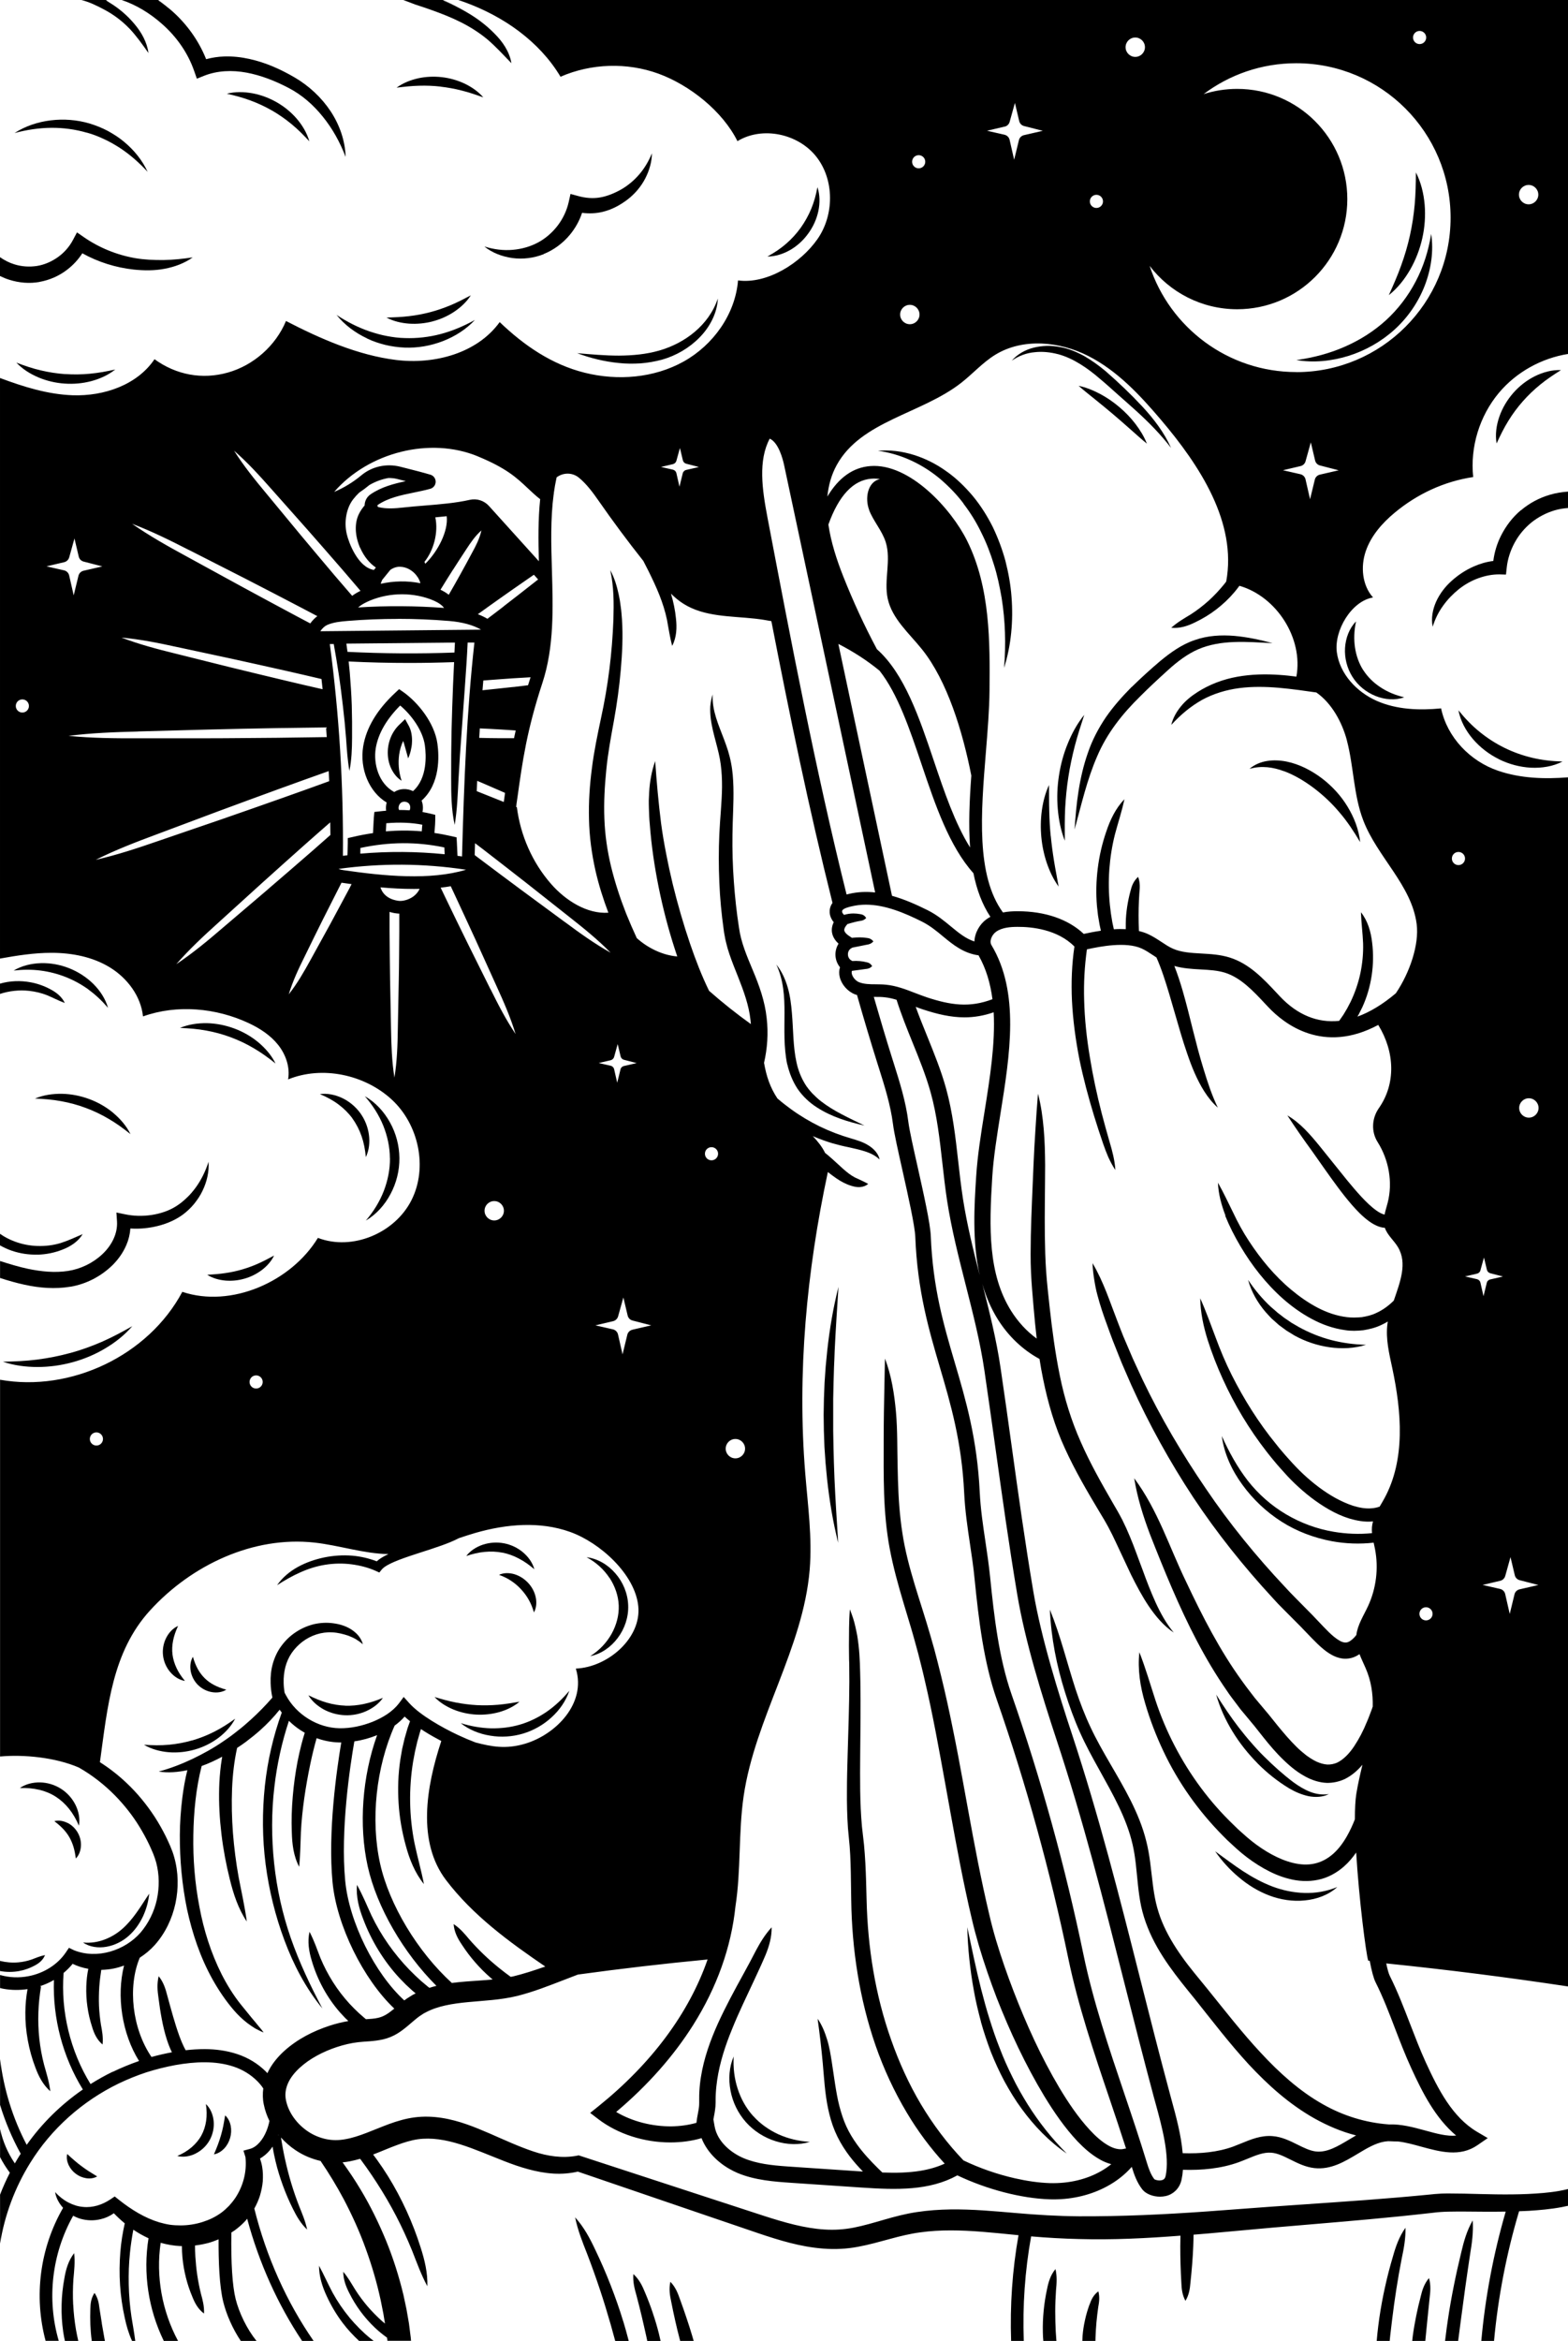 <?xml version="1.0" encoding="UTF-8"?>
<svg id="Layer_2" data-name="Layer 2" xmlns="http://www.w3.org/2000/svg" viewBox="0 0 267.23 398.69">
  <defs>
    <style>
      .cls-1, .cls-2 {
        stroke-width: 0px;
      }

      .cls-2 {
        fill: none;
      }
    </style>
  </defs>
  <g id="Layer_1-2" data-name="Layer 1">
    <g>
      <path class="cls-1" d="m69.64,123.57l-.6-1.09-.99.95c-1.36,1.3-2.03,3.2-1.96,5.01.03.9.25,1.8.65,2.59.4.79.97,1.49,1.7,1.94-.26-.81-.41-1.57-.47-2.31-.06-.74-.04-1.45.06-2.15.11-.82.35-1.59.68-2.32.05.15.1.3.15.45.24.79.44,1.64.7,2.52.19-.42.34-.86.44-1.3.11-.45.19-.9.21-1.37.03-.47.01-.95-.07-1.44-.08-.49-.23-1-.5-1.49Z"/>
      <path class="cls-2" d="m13.79.15c1.43.34,2.82.87,4.12,1.57-1.3-.7-2.66-1.38-4.09-1.72l-3.86.15h3.83Z"/>
      <path class="cls-2" d="m186.87,35.42c.62,0,1.12-.5,1.12-1.12s-.5-1.12-1.12-1.12-1.12.5-1.12,1.12.5,1.12,1.12,1.12Z"/>
      <path class="cls-2" d="m167.82,189.36c.92-5.75,1.86-11.61,1.56-16.94-1.73.6-3.36.86-4.97.86-2.32,0-4.61-.54-7.12-1.36-.41-.13-.81-.28-1.2-.43.6,1.66,1.28,3.33,1.97,5.03,1.17,2.87,2.37,5.84,3.21,8.88,1.13,4.09,1.61,8.33,2.07,12.43.23,2.08.48,4.23.8,6.32.68,4.39,1.77,8.79,2.86,13.07-1.31-5.82-.92-11.97-.6-16.89.22-3.47.81-7.11,1.42-10.97Z"/>
      <path class="cls-2" d="m165.93,148.73c-4.13-4.61-6.51-11.65-8.81-18.46-2.08-6.18-4.08-12.08-7.19-16.03-2.13-1.75-4.51-3.27-7.02-4.56l9.14,42.9c2.13.59,4.18,1.51,6.07,2.45,1.6.8,2.82,1.81,4.01,2.8,1.31,1.09,2.5,2.06,3.98,2.53.05-1.5.91-2.96,2.06-3.79.21-.15.43-.29.66-.41-1.44-2.16-2.35-4.67-2.89-7.43Z"/>
      <path class="cls-2" d="m115.28,80.58l.53,2.33.55-2.24c.06-.3.29-.54.59-.61l2.18-.5-2.17-.56c-.28-.07-.5-.3-.57-.58l-.5-2.1-.61,2.2c-.08.28-.3.49-.58.55l-2.05.48,2.03.46c.29.07.51.29.59.57Z"/>
      <path class="cls-2" d="m149.81,81.65c.06-.02.12-.03.18-.04-.34-.05-.68-.08-1.01-.08-.15,0-.31,0-.46.02-3.08.23-5.54,2.86-7.33,7.81.44,3,1.42,6.02,2.53,8.82,1.68,4.24,3.59,8.38,5.74,12.41,4.7,4.17,7.24,11.7,9.7,19,1.77,5.25,3.59,10.63,6.18,14.77-.28-3.87-.09-8.04.21-12.25-1.48-7.49-4.09-16.11-8.39-21.48-2.2-2.75-5.12-5.21-5.86-8.65-.68-3.16.63-6.55-.34-9.63-.62-1.96-2.1-3.54-2.83-5.46-.74-1.92-.3-4.64,1.67-5.22Z"/>
      <path class="cls-2" d="m68.24,79.5l1.11.28c1.34.34,2.72.68,4.04,1.08.54.16.89.65.89,1.21,0,.57-.38,1.04-.92,1.19-.94.25-1.89.45-2.8.64-2.24.46-4.35.9-6.12,2.09-.03.02-.1.07-.08.19.01.06.05.16.18.2,1.32.33,2.85.22,4.18.07,1.23-.14,2.51-.24,3.74-.34,2.56-.2,5.2-.42,7.64-.97,1.19-.27,2.43.13,3.25,1.03l8.52,9.43c-.1-3.51-.14-7.08.22-10.57-.82-.65-1.49-1.28-2.15-1.9-1.84-1.74-3.57-3.37-8.47-5.39-8.16-3.36-18.62-.69-24.48,6.06,1.67-.71,3.25-1.67,4.64-2.83,1.81-1.51,4.28-2.06,6.62-1.46Z"/>
      <path class="cls-2" d="m156.59,28.67c.62,0,1.12-.5,1.12-1.12s-.5-1.12-1.12-1.12-1.12.5-1.12,1.12.5,1.12,1.12,1.12Z"/>
      <path class="cls-2" d="m172.08,23.8l.78,3.42.8-3.29c.09-.45.43-.8.87-.9l3.21-.74-3.18-.81c-.42-.11-.74-.43-.84-.85l-.73-3.09-.9,3.23c-.11.4-.44.72-.84.81l-3.01.71,2.98.68c.42.1.75.42.86.84Z"/>
      <path class="cls-2" d="m144.3,152.35c.15-.04.3-.08.43-.11,1.48-.35,2.97-.4,4.44-.24l-15.5-72.71c-.27-1.25-1-3.94-2.47-4.58-1.99,3.73-1.29,8.64-.39,13.38,4.04,21.2,8.17,42.89,13.49,64.26Z"/>
      <path class="cls-2" d="m155.08,55.21c.91,0,1.65-.74,1.65-1.65s-.74-1.65-1.65-1.65-1.65.74-1.65,1.65.74,1.65,1.65,1.65Z"/>
      <path class="cls-2" d="m160.75,159.49c-1.09-.9-2.22-1.84-3.6-2.53-2.94-1.47-6.28-2.88-9.56-2.88-.79,0-1.58.08-2.36.27-.52.12-1.5.36-1.66.74-.11.26.12.55.31.73.52-.16,1.06-.23,1.6-.24.38,0,.77.03,1.14.11.37.05.75.18,1.03.67-.41.39-.73.45-1.05.49-.33.06-.64.13-.95.2-.41.1-.81.22-1.2.34l-.14.17c-.2.25-.44.61-.39.91.06.34.46.73,1.2,1.19l.11.07c.43-.06.87-.08,1.31-.08.4,0,.8.04,1.19.09.39.04.79.13,1.15.6-.4.43-.76.51-1.13.56l-1.08.22c-.46.09-.91.19-1.36.27l-.21.12c-.35.2-.56.59-.56,1.02,0,.43.2.81.54,1.02l.22.13c.42-.03.84-.02,1.26.01.37.03.74.1,1.1.18.36.07.72.19,1.01.68-.4.39-.74.45-1.08.48l-1,.14c-.46.06-.91.13-1.36.18-.05.11-.08.28-.02.53.14.59.69,1.2,1.26,1.42.82.32,1.79.33,2.81.34.56,0,1.14,0,1.73.07,1.77.17,3.4.8,4.97,1.41.68.27,1.33.52,1.99.73,4.08,1.34,7.31,1.82,11.21.33-.35-2.69-1.08-5.21-2.37-7.47-2.57-.36-4.34-1.81-6.05-3.22Z"/>
      <path class="cls-2" d="m72.51,96.04c2.16-2.11,3.95-5.6,3.65-8.1-.64.07-1.29.13-1.93.19.55,2.6-.3,5.65-1.85,7.58.05.11.09.22.14.33Z"/>
      <path class="cls-2" d="m75.71,103.55c-.09-.11-.18-.22-.28-.32-.48-.46-1.15-.83-2.1-1.18-3.46-1.26-7.51-1.07-10.84.51-.35.17-.93.48-1.43.9,4.87-.31,9.79-.28,14.65.08Z"/>
      <path class="cls-2" d="m71.67,99.36c-.09-.34-.24-.67-.43-.98-.08-.1-.15-.21-.22-.31-.67-.88-1.71-1.49-2.8-1.51-.58-.03-1.16.17-1.68.53l-1.38,1.7c-.1.22-.19.45-.26.68,2.22-.5,4.53-.54,6.76-.1Z"/>
      <path class="cls-2" d="m78.51,97.8c.67-1.2,1.32-2.41,1.97-3.62.66-1.2,1.29-2.43,1.61-3.83-1.08.95-1.86,2.09-2.6,3.24-.76,1.15-1.51,2.3-2.24,3.45-.72,1.13-1.43,2.27-2.13,3.41.54.26,1,.54,1.41.86.68-1.16,1.34-2.34,1.99-3.51Z"/>
      <path class="cls-2" d="m55.8,106.44c-.43.19-.85.57-1.19,1.08l27.39-.27c-1.32-.78-3.18-1.29-5.45-1.48-2.9-.24-5.81-.36-8.73-.36s-5.69.11-8.52.34c-1.26.1-2.47.23-3.51.68Z"/>
      <path class="cls-2" d="m82.62,206.22c0,.91.74,1.65,1.65,1.65s1.65-.74,1.65-1.65-.74-1.65-1.65-1.65-1.65.74-1.65,1.65Z"/>
      <path class="cls-2" d="m84.65,167.98l-3.61-7.97c-1.2-2.66-2.45-5.29-3.68-7.94-.17-.37-.35-.74-.52-1.11-.57.09-1.14.17-1.72.24.25.52.5,1.05.75,1.57,1.28,2.62,2.53,5.26,3.83,7.87l3.9,7.84c1.29,2.62,2.62,5.21,4.28,7.66-.85-2.83-2.02-5.5-3.24-8.15Z"/>
      <path class="cls-2" d="m104.68,182.1l.53,2.33.55-2.24c.06-.3.29-.54.59-.61l2.18-.5-2.17-.56c-.28-.07-.5-.3-.57-.58l-.5-2.1-.61,2.2c-.08.28-.3.49-.58.55l-2.05.48,2.03.46c.29.07.51.29.59.57Z"/>
      <path class="cls-2" d="m89.71,150.38c-2.44-1.93-4.91-3.81-7.36-5.72-.45-.35-.91-.69-1.37-1.04-.02.67-.04,1.34-.06,2.02.14.11.28.22.43.33,2.49,1.86,4.96,3.74,7.47,5.58l7.51,5.53c2.5,1.85,5.02,3.66,7.76,5.2-2.2-2.24-4.62-4.19-7.06-6.11l-7.32-5.78Z"/>
      <path class="cls-2" d="m62.19,86.11c0-.77.38-1.47,1.03-1.91,1.85-1.25,3.93-1.79,5.98-2.23-.13-.03-.26-.06-.38-.1l-1.11-.28c-.48-.12-.97-.17-1.45-.16-1.14.19-2.25.6-3.26,1.2-.55.46-1.13.89-1.73,1.29-.38.35-.73.73-1.04,1.15-1.14,1.48-1.56,3.79-1.09,5.88.35,1.52,1.9,5.69,4.63,6.14l.34-.41c-1.08-.73-2.03-1.9-2.66-3.33-.91-2.06-.99-4.23-.21-5.79.26-.53.59-1.01.97-1.45Z"/>
      <path class="cls-2" d="m260.48,376.52c-.55.03-1.1.05-1.64.07-2.14,7.21-3.57,14.63-4.27,22.1h12.66v-23.04c-.38.08-.76.17-1.14.24-1.88.36-3.75.51-5.61.63Z"/>
      <path class="cls-2" d="m193.49,9.68c.91,0,1.65-.74,1.65-1.65s-.74-1.65-1.65-1.65-1.65.74-1.65,1.65.74,1.65,1.65,1.65Z"/>
      <circle class="cls-2" cx="260.56" cy="33.18" r="1.65"/>
      <path class="cls-2" d="m224.17,78.46l-.73-3.09-.9,3.23c-.11.4-.44.72-.84.81l-3.01.71,2.98.68c.42.1.75.42.86.84l.78,3.42.8-3.29c.09-.45.43-.8.87-.9l3.21-.74-3.18-.82c-.42-.11-.74-.43-.84-.85Z"/>
      <path class="cls-2" d="m220.97,10.79c-5.93,0-11.4,1.96-15.79,5.26,1.8-.57,3.72-.89,5.72-.89,10.37,0,18.77,8.4,18.77,18.77s-8.4,18.76-18.77,18.76c-6.09,0-11.5-2.9-14.92-7.39,3.45,10.51,13.34,18.09,25,18.09,14.53,0,26.3-11.78,26.3-26.3s-11.78-26.31-26.3-26.31Z"/>
      <path class="cls-2" d="m241.95,7.51c.62,0,1.12-.5,1.12-1.12s-.5-1.12-1.12-1.12-1.12.5-1.12,1.12.5,1.12,1.12,1.12Z"/>
      <path class="cls-2" d="m41.81,378.24c-.57.62-1.21,1.16-1.87,1.65-.17.12-.35.23-.53.34-.07,5.19.18,9.09.73,11.33.58,2.33,1.92,5.12,3.55,7.13h7.76c-4.15-6.21-7.34-13.3-9.36-20.81-.1.12-.19.24-.29.36Z"/>
      <path class="cls-2" d="m85.88,136.61l.17-1.23c.02-.11.03-.21.04-.32-1.32-.58-2.64-1.14-3.96-1.72-.26-.11-.53-.22-.79-.33-.02.58-.05,1.17-.07,1.76.08.03.15.06.23.09,1.46.58,2.92,1.17,4.38,1.75Z"/>
      <path class="cls-2" d="m106.99,224.1l-.73-3.08-.9,3.23c-.11.4-.44.72-.85.81l-3.01.71,2.98.68c.42.1.75.42.86.84l.78,3.42.8-3.29c.09-.45.43-.8.87-.9l3.21-.74-3.18-.82c-.42-.11-.74-.43-.84-.85Z"/>
      <path class="cls-2" d="m97.19,260.98c-5.14-1.84-10.87-1.34-16.12.17-.94.27-1.88.58-2.81.89-.98.52-1.98.9-2.98,1.26-1.23.44-2.45.82-3.67,1.22-1.21.39-2.42.79-3.58,1.23-.58.22-1.15.46-1.67.74-.52.27-1.02.6-1.27.91l-.4.5-.55-.25c-1.33-.6-2.76-.97-4.21-1.15-1.46-.19-2.95-.16-4.42.07-1.47.22-2.9.68-4.26,1.29-1.37.6-2.67,1.35-3.99,2.2.89-1.3,2.15-2.34,3.54-3.11,1.4-.77,2.92-1.29,4.49-1.62,1.57-.32,3.19-.43,4.79-.3,1.42.11,2.82.45,4.17.96.44-.41.91-.67,1.36-.92.21-.11.42-.21.63-.31-4.24-.08-8.37-1.5-12.6-1.96-10.44-1.15-20.98,3.82-28.05,11.58-6.43,7.06-7.22,16.38-8.52,25.82,1.63,1.03,3.15,2.22,4.55,3.55,1.83,1.72,3.42,3.67,4.79,5.77.69,1.05,1.31,2.14,1.86,3.27.27.56.54,1.13.79,1.71.25.59.49,1.24.67,1.88.73,2.58.77,5.3.21,7.88-.56,2.59-1.72,5.06-3.54,7.1-.75.83-1.61,1.54-2.54,2.14-2.09,4.99-1.29,12.09,2,16.91,1.15-.32,2.31-.58,3.48-.8-.34-.68-.6-1.37-.83-2.06-.4-1.2-.67-2.4-.9-3.6-.23-1.2-.41-2.41-.56-3.61-.18-1.2-.28-2.39.03-3.69.85,1.05,1.19,2.22,1.49,3.38.32,1.16.63,2.31.96,3.45.33,1.14.68,2.26,1.07,3.34.32.86.67,1.7,1.08,2.44,1.08-.12,2.17-.2,3.27-.19,1.84.01,3.73.25,5.53.85,1.82.6,3.52,1.62,4.89,2.99.08.08.16.17.24.26.69-1.5,1.71-2.71,2.81-3.73,2.31-2.09,5-3.44,7.8-4.36,1.04-.34,2.1-.6,3.19-.79l-.59-.57c-.29-.3-.57-.62-.86-.93-1.11-1.27-2.07-2.66-2.87-4.13-.8-1.47-1.44-3.02-1.91-4.62-.49-1.58-.76-3.27-.39-4.95.8,1.51,1.28,2.98,1.85,4.44.59,1.44,1.32,2.83,2.15,4.13.83,1.3,1.78,2.53,2.81,3.67.27.28.54.55.8.83l.83.8.87.76.31.26c.76-.05,1.45-.1,2.03-.23.51-.11.91-.27,1.37-.54.45-.27.92-.62,1.43-1.04,0,0,0,0,0,0-5.26-4.98-9.82-14.15-10.53-21.55-.81-8.52.7-19.09,1.49-23.78-.12,0-.24,0-.36,0-1.31-.03-2.61-.29-3.84-.73-.41,1.45-.77,2.93-1.08,4.42-.4,1.91-.75,3.83-1.02,5.76-.27,1.93-.48,3.88-.58,5.82-.07,1.96-.1,3.86-.29,5.91-.97-1.84-1.2-3.92-1.26-5.92-.07-2.02,0-4.03.16-6.03.17-2,.44-4,.82-5.98.18-.99.41-1.97.67-2.95.17-.65.36-1.3.56-1.95-.21-.12-.42-.24-.63-.38-.75-.48-1.44-1.03-2.07-1.65-1.21,3.65-2.03,7.43-2.48,11.25-.51,4.32-.5,8.69-.04,13.02.46,4.33,1.41,8.61,2.84,12.73,1.44,4.12,3.31,8.07,5.38,11.98-2.82-3.43-4.92-7.42-6.46-11.59-1.56-4.17-2.64-8.53-3.21-12.95-.58-4.43-.6-8.93-.13-13.37.46-4.25,1.42-8.45,2.88-12.48-.12-.16-.24-.32-.36-.49-1,1.26-2.12,2.41-3.31,3.49-.8.71-1.63,1.38-2.49,2.02-.48.34-.96.68-1.45,1-.5,2.25-.76,4.59-.86,6.94-.1,2.51-.04,5.03.15,7.55.2,2.52.52,5.04.97,7.53.48,2.5,1.04,4.94,1.39,7.55-1.47-2.2-2.28-4.7-2.9-7.22-.63-2.52-1.11-5.08-1.42-7.67-.31-2.59-.46-5.2-.39-7.82.03-1.31.14-2.62.3-3.94.05-.47.13-.95.22-1.42-1.13.6-2.3,1.15-3.5,1.58-.98,3.79-1.37,7.81-1.42,11.79-.07,4.08.26,8.17,1.03,12.17.74,4,1.98,7.91,3.8,11.53.92,1.8,1.99,3.53,3.25,5.11l1.92,2.36c.34.38.66.79.99,1.19.34.4.68.79.99,1.24-.5-.2-.97-.45-1.45-.7-.45-.28-.89-.58-1.32-.9-.85-.65-1.62-1.39-2.32-2.21-1.39-1.62-2.6-3.4-3.63-5.26-2.08-3.73-3.45-7.8-4.34-11.94-.85-4.15-1.24-8.39-1.22-12.62,0-2.12.17-4.23.42-6.34.19-1.58.47-3.15.86-4.71-1.61.35-3.26.49-4.88.24,2.04-.55,3.92-1.28,5.74-2.15,1.81-.87,3.58-1.83,5.23-2.98.83-.56,1.65-1.15,2.43-1.78.79-.61,1.56-1.27,2.3-1.94,1.3-1.17,2.52-2.43,3.67-3.75-.17-.81-.28-1.64-.3-2.48-.04-1.1.07-2.23.38-3.32.31-1.08.8-2.15,1.49-3.05.67-.91,1.5-1.7,2.44-2.31.93-.62,1.97-1.07,3.05-1.34,1.09-.25,2.23-.32,3.31-.16,1.09.14,2.16.46,3.09,1.06.46.3.89.66,1.23,1.09.34.43.61.91.73,1.43-.4-.35-.8-.64-1.21-.88-.42-.24-.85-.42-1.28-.59-.88-.3-1.78-.52-2.71-.56-1.84-.11-3.64.5-5.08,1.58-.72.54-1.35,1.19-1.85,1.93-.5.73-.85,1.54-1.08,2.4-.21.86-.32,1.76-.29,2.68.01.56.08,1.12.16,1.68l.24.45c1.76,3.31,5.43,5.55,9.13,5.61,1.88.03,3.82-.39,5.6-1.09,1.77-.72,3.44-1.74,4.52-3.15h0s.81-1.09.81-1.09l.9,1c1.02,1.15,2.45,2.16,3.88,3.06,1.45.9,2.97,1.72,4.53,2.45.96.45,1.94.86,2.93,1.24,2.71.71,5.2,1.19,8.46.21,5.27-1.58,10.44-6.89,8.65-12.75,5.46-.24,11.18-5.19,10.64-10.62-.55-5.43-6.49-10.82-11.63-12.66Z"/>
      <path class="cls-2" d="m182.07,333.55c-3.09-14.89-7.19-29.72-12.19-44.08-2.24-6.42-3.09-13.66-3.78-20.53-.21-2.09-.51-4.07-.79-5.99-.41-2.76-.84-5.61-.99-8.72-.42-8.72-2.3-15.12-4.12-21.3-1.89-6.43-3.85-13.08-4.21-22.29-.08-1.91-1.19-6.87-2.17-11.24-.77-3.44-1.44-6.41-1.63-7.95-.4-3.23-1.42-6.46-2.41-9.58l-.2-.63c-1.23-3.91-2.4-7.83-3.52-11.78-.12-.04-.24-.08-.36-.12-1.23-.48-2.26-1.65-2.58-2.92-.15-.59-.13-1.17.04-1.69-.51-.6-.79-1.37-.78-2.2,0-.66.19-1.28.53-1.81-.5-.45-.98-1.08-1.11-1.88-.1-.59,0-1.19.29-1.78-.55-.67-.96-1.66-.5-2.78.08-.19.18-.36.29-.51-3.99-15.94-7.31-32.04-10.42-47.99-.92-.17-1.85-.32-2.76-.42-4.17-.46-8.64-.29-12.19-2.52-.79-.49-1.49-1.09-2.16-1.74.41,1.38.71,2.79.85,4.22.18,1.56.12,3.21-.64,4.67-.42-1.57-.61-2.99-.89-4.44-.31-1.44-.76-2.84-1.29-4.21-.54-1.37-1.17-2.71-1.84-4.05-.29-.59-.6-1.17-.9-1.76-2.66-3.35-5.21-6.78-7.65-10.29-.95-1.37-2.04-2.83-3.33-3.89-1.16-.95-2.74-.87-3.8-.05-.2.91-.36,1.83-.49,2.76.01,0,.02.02.04.03l-.05.08c-.56,4.21-.43,8.64-.3,12.96.19,6.43.39,13.08-1.62,19.17-2.67,8.09-3.4,13.33-4.24,19.4l-.18,1.25s0,.02,0,.02c-.02.15-.04.31-.05.46.04.02.08.03.12.05.61,4.79,2.63,9.4,5.81,13.04,2.48,2.85,6.14,5.17,9.78,4.92-.88-2.33-1.64-4.72-2.2-7.18-.64-2.86-1.04-5.8-1.1-8.73-.07-2.93.12-5.85.5-8.73.36-2.88.96-5.71,1.55-8.51.6-2.75,1.08-5.54,1.43-8.34.35-2.8.56-5.61.68-8.42.07-2.81.08-5.62-.54-8.43.7,1.26,1.12,2.68,1.43,4.09l.21,1.07c.06.36.1.72.15,1.08.11.72.15,1.44.21,2.16.19,2.89.04,5.78-.21,8.65-.25,2.87-.65,5.73-1.16,8.57-.51,2.8-1.02,5.56-1.3,8.36-.28,2.79-.44,5.57-.33,8.34.1,2.77.51,5.51,1.15,8.2.66,2.69,1.52,5.34,2.55,7.94.57,1.41,1.18,2.81,1.82,4.2,1.93,1.74,4.46,2.93,6.9,3.13-.15-.44-.3-.87-.43-1.31-1.12-3.44-2.02-6.94-2.74-10.48-.71-3.54-1.23-7.11-1.51-10.71-.08-.9-.13-1.8-.15-2.71,0-.45-.03-.9-.02-1.36.01-.45.04-.91.06-1.36.1-1.81.42-3.63,1.03-5.34.25,3.62.56,7.06,1,10.57.22,1.75.53,3.48.87,5.21.18.86.33,1.73.53,2.59l.59,2.58c.84,3.43,1.82,6.81,2.95,10.14.94,2.75,1.99,5.47,3.24,8.03,2.28,2.01,4.66,3.9,7.13,5.67-.02-.24-.04-.47-.07-.7-.27-2.49-1.14-4.89-2.12-7.36-.49-1.23-1.01-2.51-1.46-3.83l-.32-1.01-.27-1.04c-.1-.34-.14-.71-.22-1.06l-.1-.53-.07-.51c-.38-2.7-.64-5.41-.75-8.13-.12-2.72-.12-5.44,0-8.16.12-2.73.43-5.39.46-8.01.01-1.31-.04-2.61-.22-3.88-.16-1.27-.49-2.52-.83-3.82-.35-1.29-.7-2.62-.87-4-.09-.69-.11-1.39-.08-2.08.05-.69.19-1.37.41-2.02-.14,2.74.98,5.13,1.93,7.64.24.63.48,1.27.68,1.94.2.67.38,1.35.51,2.04.27,1.38.36,2.77.41,4.15.07,2.76-.14,5.45-.16,8.09-.04,2.65.04,5.31.23,7.95.2,2.64.48,5.28.88,7.9.33,2.5,1.34,4.83,2.39,7.34,1.05,2.49,2.03,5.2,2.33,8.07.31,2.56.12,5.15-.45,7.62.39,2.27,1.02,4.17,2.27,6.05.03.03.06.06.1.09.72.62,1.47,1.2,2.24,1.76,1.54,1.12,3.18,2.09,4.9,2.94,1.73.84,3.5,1.51,5.38,2.05.95.29,1.95.58,2.86,1.14.9.54,1.74,1.4,1.95,2.43-.76-.71-1.57-1.09-2.45-1.37-.88-.28-1.79-.5-2.75-.7-.96-.19-1.97-.44-2.94-.72-.97-.3-1.93-.64-2.87-1.03-.13-.05-.25-.11-.38-.17.86.92,1.61,1.87,2.09,2.86.42.34.83.69,1.24,1.05.66.58,1.29,1.19,1.9,1.73.62.54,1.25,1.03,1.93,1.4.72.34,1.36.61,2.28,1.1-.4.36-.9.51-1.4.55-.5.04-.99-.07-1.45-.21-.94-.28-1.79-.75-2.56-1.27-.52-.35-1-.72-1.47-1.09,0,.01,0,.03,0,.04-3.6,16.85-5.25,34.18-3.84,51.35.45,5.44,1.2,10.9.75,16.34-1.1,13.4-9.32,25.3-11.26,38.6-.9,6.2-.43,12.58-1.39,18.74-.72,6.98-3.17,13.8-7.2,20.2-3.33,5.28-7.73,10.27-13.13,14.82,2.75,1.63,6.15,2.49,9.42,2.45,1.47-.01,2.91-.21,4.26-.6.12-1.17.42-2.17.46-3.02.01-.16.02-.31.01-.46v-.61c0-.41.01-.83.03-1.24.04-.82.13-1.64.26-2.45.52-3.24,1.63-6.3,2.92-9.18,1.32-2.89,2.82-5.64,4.31-8.35.75-1.36,1.48-2.72,2.18-4.09.73-1.36,1.52-2.67,2.65-3.9.02,1.67-.44,3.21-1.02,4.66-.61,1.45-1.27,2.86-1.93,4.28-1.3,2.83-2.68,5.6-3.81,8.43-1.16,2.81-2.08,5.69-2.52,8.59-.1.73-.19,1.45-.23,2.18-.02.36-.04.73-.04,1.09v.56c0,.24-.01.48-.03.71-.08.82-.23,1.56-.35,2.22l.21,1.19c.46,2.65,2.84,4.52,4.92,5.4,2.27.96,4.82,1.23,7.35,1.41.33.02.67.05,1,.07l11.88.8s.08,0,.12,0c-.08-.08-.16-.15-.23-.24-.14-.15-.28-.3-.42-.45-.76-.82-1.48-1.69-2.13-2.62-.77-1.1-1.46-2.28-1.98-3.54-.53-1.26-.9-2.56-1.17-3.86-.54-2.61-.68-5.2-.91-7.73-.24-2.55-.52-4.99-.88-7.58.75,1.09,1.25,2.32,1.63,3.57.39,1.26.58,2.55.79,3.82l.57,3.8c.2,1.25.41,2.49.72,3.68.31,1.19.68,2.36,1.18,3.45.5,1.09,1.13,2.13,1.84,3.11,1.04,1.44,2.26,2.76,3.56,4.04.25.24.49.48.74.72,2.3.08,4.47.03,6.5-.29,1.46-.24,2.84-.62,4.13-1.22-2.44-2.65-4.59-5.56-6.44-8.65-2.17-3.63-3.96-7.49-5.34-11.47-2.76-7.97-4.02-16.4-4.15-24.75-.05-2.08-.04-4.13-.11-6.17-.03-1.02-.08-2.03-.16-3.04l-.29-3.09c-.15-2.11-.2-4.21-.17-6.29,0-2.08.06-4.15.12-6.22.12-4.13.28-8.25.29-12.36l-.02-3.08c-.04-1.02-.03-2.05-.05-3.07.02-2.05,0-4.09.16-6.21.39.98.74,1.99.95,3.01.12.51.22,1.03.32,1.54.08.52.15,1.03.21,1.55.25,2.08.26,4.16.31,6.23.07,4.15,0,8.29-.03,12.41-.02,4.12-.06,8.25.3,12.26l.35,3.08c.1,1.05.18,2.1.23,3.15.11,2.09.16,4.16.21,6.22.19,8.15,1.49,16.25,4.19,23.88,1.34,3.81,3.01,7.5,5.07,10.96,2.05,3.45,4.47,6.67,7.25,9.56,2.79,1.34,5.82,2.38,8.77,3.05,2.07.47,4.1.75,5.97.82.82.03,1.62,0,2.42-.09,3.09-.31,5.91-1.42,8.03-3.14-.66-.17-1.27-.43-1.82-.73-1.56-.86-2.8-1.98-3.93-3.15-2.22-2.37-4-4.99-5.64-7.66-3.24-5.37-5.88-11.03-8.15-16.82-1.12-2.91-2.14-5.85-3.02-8.85-.44-1.5-.85-3.02-1.2-4.54-.35-1.51-.7-3.02-1.02-4.53-1.3-6.05-2.36-12.13-3.45-18.17-1.1-6.04-2.17-12.08-3.57-18.02-.34-1.49-.72-2.96-1.09-4.44-.4-1.47-.79-2.94-1.23-4.4-.87-2.93-1.8-5.88-2.59-8.9-.39-1.51-.75-3.04-1.04-4.59-.15-.77-.27-1.55-.38-2.33-.12-.78-.2-1.56-.28-2.34-.31-3.13-.37-6.24-.38-9.33,0-3.09-.01-6.15.04-9.2.06-3.06.09-6.08.18-9.21,1.12,2.93,1.61,6.05,1.88,9.14.26,3.1.2,6.18.28,9.24.06,3.06.17,6.1.51,9.09.08.75.18,1.49.3,2.23.11.74.24,1.48.39,2.21.3,1.47.67,2.93,1.07,4.39.81,2.92,1.79,5.82,2.69,8.78.46,1.48.87,2.98,1.3,4.47.39,1.5.8,3,1.15,4.51.74,3.01,1.4,6.03,2.01,9.06.62,3.03,1.19,6.06,1.74,9.08,1.11,6.06,2.17,12.1,3.46,18.07.32,1.5.66,2.98,1.01,4.47.34,1.48.74,2.92,1.16,4.38.86,2.9,1.86,5.77,2.96,8.6,2.19,5.66,4.71,11.23,7.78,16.42,1.54,2.58,3.23,5.08,5.2,7.22.98,1.05,2.05,2.03,3.18,2.67.56.32,1.14.54,1.67.61.43.07.82.03,1.21-.09l.07-.11c-.9-2.82-1.86-5.66-2.8-8.44-2.63-7.79-5.35-15.85-7.02-23.87Z"/>
      <path class="cls-2" d="m76.06,320.23c-4.95-6.5-3.4-15.84-.81-23.69-.94-.5-1.88-1.02-2.79-1.59-.23-.15-.46-.29-.68-.44l-.16.5-.47,1.67-.39,1.69-.32,1.71c-.37,2.29-.54,4.61-.5,6.94.04,2.33.29,4.65.75,6.95.48,2.3,1.13,4.53,1.6,6.94-1.55-1.92-2.47-4.23-3.1-6.58-.65-2.35-1.06-4.78-1.22-7.23-.16-2.45-.07-4.92.29-7.35l.31-1.82.42-1.8.51-1.78.42-1.18c-.31-.25-.62-.51-.92-.79-.5.56-1.05,1.06-1.64,1.49-.02.01-.04.03-.06.04-3.18,7.11-4.14,16.07-2.48,23.51,1.56,7.01,6.4,15.02,12.23,20.33.82-.11,1.63-.19,2.43-.25,1.55-.12,3.06-.2,4.52-.34-.11-.09-.22-.18-.33-.28-.95-.82-1.84-1.72-2.66-2.66-.82-.95-1.58-1.95-2.26-3-.7-1.03-1.3-2.15-1.4-3.5,1.12.75,1.87,1.66,2.64,2.57.78.9,1.6,1.75,2.45,2.57.85.82,1.74,1.59,2.65,2.33.65.53,1.32,1.03,1.99,1.52.1-.02.2-.04.3-.06,1.84-.43,3.71-1.05,5.59-1.71-6.23-4.24-12.36-8.74-16.91-14.72Z"/>
      <path class="cls-2" d="m122.42,196.53c0-.62-.5-1.12-1.12-1.12s-1.12.5-1.12,1.12.5,1.12,1.12,1.12,1.12-.5,1.12-1.12Z"/>
      <path class="cls-2" d="m21.16,334.79c-.56.2-1.13.37-1.71.49-.71.15-1.44.23-2.17.24-.15.96-.27,1.92-.34,2.89-.07,1.07-.09,2.14-.05,3.21.05,1.07.15,2.15.33,3.23.2,1.07.41,2.13.28,3.38-.97-.82-1.45-1.91-1.79-3.02-.36-1.11-.62-2.25-.79-3.41-.17-1.16-.23-2.34-.19-3.51.03-.99.15-1.98.34-2.95-.92-.16-1.83-.44-2.67-.85-.46.57-.98,1.08-1.54,1.55-.51,6.55,1.14,13.33,4.59,18.93,1.21-.76,2.47-1.46,3.75-2.09,1.46-.7,2.96-1.32,4.49-1.85-2.93-4.68-3.86-11.08-2.56-16.25Z"/>
      <path class="cls-2" d="m127.01,246.76c0-.91-.74-1.65-1.65-1.65s-1.65.74-1.65,1.65.74,1.65,1.65,1.65,1.65-.74,1.65-1.65Z"/>
      <path class="cls-2" d="m64.31,295.56c-1.25.51-2.54.87-3.88,1.06-.74,4.29-2.37,15.14-1.56,23.74.67,7.06,5.06,15.81,10.07,20.38.29-.22.6-.43.92-.62l.5-.31.52-.27-.52-.43-1.11-1.02-1.05-1.07c-1.37-1.47-2.58-3.07-3.63-4.77-1.05-1.7-1.93-3.5-2.63-5.36-.72-1.85-1.22-3.81-1.07-5.83,1,1.76,1.69,3.5,2.49,5.23.82,1.71,1.78,3.34,2.86,4.88,1.08,1.54,2.28,2.99,3.58,4.34l1,.99,1.03.95,1.07.9.32.25c.4-.13.81-.24,1.21-.34-5.6-5.56-10.17-13.41-11.71-20.35-1.56-7.02-.93-15.31,1.6-22.35Z"/>
      <path class="cls-2" d="m17.59,245.11c0-.62-.5-1.12-1.12-1.12s-1.12.5-1.12,1.12.5,1.12,1.12,1.12,1.12-.5,1.12-1.12Z"/>
      <path class="cls-2" d="m47.46,363.7h.08s-.03-.06-.05-.08c-.01.03-.02.05-.03.08Z"/>
      <path class="cls-2" d="m77.49,111.16l.08-1.7-18.49.18c.07.47.13.93.19,1.4,6.05.3,12.18.34,18.23.12Z"/>
      <path class="cls-2" d="m252.69,269.95l2.98.68c.42.1.75.42.86.84l.78,3.42.8-3.29c.09-.45.43-.8.87-.9l3.21-.74-3.18-.82c-.42-.11-.74-.43-.84-.85l-.73-3.08-.9,3.23c-.11.4-.44.72-.84.81l-3.01.71Z"/>
      <path class="cls-2" d="m251.71,217.87c.29.07.51.29.59.57l.53,2.33.55-2.24c.06-.3.29-.54.59-.61l2.18-.5-2.17-.56c-.28-.07-.5-.3-.57-.58l-.5-2.1-.61,2.2c-.08.28-.3.49-.58.55l-2.05.48,2.03.46Z"/>
      <path class="cls-2" d="m248.56,147.34c.62,0,1.12-.5,1.12-1.12s-.5-1.12-1.12-1.12-1.12.5-1.12,1.12.5,1.12,1.12,1.12Z"/>
      <path class="cls-2" d="m196.7,357.23c-1.78-6.62-3.44-13.17-5.04-19.51-3.56-14.1-6.93-27.42-11.58-41.48-2.39-7.24-5.31-16.58-6.67-24.65-1.45-8.65-2.54-16.43-3.68-24.67-.6-4.34-1.23-8.83-1.92-13.5-.72-4.9-1.98-9.82-3.19-14.58-1.18-4.64-2.41-9.45-3.16-14.29-.33-2.14-.58-4.32-.81-6.43-.45-4-.91-8.13-1.99-12.01-.8-2.89-1.98-5.79-3.11-8.58-.96-2.37-1.93-4.77-2.71-7.24-.68-.21-1.35-.36-2.04-.43-.49-.05-1-.05-1.53-.06-.1,0-.2,0-.31,0,1.02,3.55,2.07,7.09,3.18,10.61l.2.63c1.02,3.24,2.08,6.59,2.51,10.06.18,1.41.86,4.46,1.59,7.69,1.06,4.71,2.15,9.58,2.23,11.73.35,8.88,2.17,15.07,4.11,21.63,1.87,6.34,3.8,12.89,4.23,21.94.14,2.98.54,5.64.97,8.45.29,1.95.6,3.97.81,6.12.67,6.71,1.5,13.77,3.64,19.91,5.04,14.47,9.17,29.41,12.28,44.42,1.63,7.86,4.32,15.84,6.93,23.55,1.32,3.9,2.68,7.94,3.88,11.88.25.82.65,2,1.26,2.75.12.1.8.32,1.36.13.21-.07.45-.21.55-.68.75-3.4-.65-8.52-1.67-12.25-.11-.4-.22-.79-.32-1.16Z"/>
      <path class="cls-2" d="m260.56,190.34c.91,0,1.65-.74,1.65-1.65s-.74-1.65-1.65-1.65-1.65.74-1.65,1.65.74,1.65,1.65,1.65Z"/>
      <path class="cls-2" d="m212.83,211.36c2.03,3.1,4.41,5.98,7.23,8.32,1.4,1.17,2.9,2.22,4.49,3.05,1.59.83,3.29,1.41,5,1.61.86.12,1.71.08,2.54,0,.83-.14,1.65-.32,2.41-.69,1.12-.5,2.14-1.24,3.03-2.13,1.09-3.21,2.35-6.37.7-9.12-.68-1.14-1.8-2.03-2.22-3.27-.26-.02-.51-.07-.75-.13-.81-.22-1.43-.62-2-1.03-1.12-.83-2.02-1.78-2.87-2.75-.84-.97-1.63-1.97-2.38-2.98-1.51-2.02-2.92-4.08-4.36-6.11-1.47-2.02-2.87-4.01-4.26-6.15,2.23,1.31,3.91,3.28,5.49,5.21l4.69,5.83c.79.95,1.58,1.9,2.4,2.78.83.88,1.68,1.73,2.58,2.37.45.32.91.56,1.31.68.04.01.07.01.1.02.14-.68.36-1.35.53-2.02.89-3.48.2-7.29-1.71-10.32-1.13-1.79-1-4.06.21-5.79,2.9-4.15,2.74-9.55-.11-14.17-9.37,5.03-16.01-.15-18.69-2.99l-.58-.61c-2.05-2.18-4.16-4.44-6.81-5.28-1.29-.41-2.7-.48-4.19-.57-1.48-.08-3-.17-4.48-.59.54,1.36.98,2.75,1.39,4.12.66,2.27,1.22,4.55,1.78,6.81l.87,3.37c.31,1.12.63,2.22.96,3.32.68,2.2,1.39,4.36,2.41,6.51-1.8-1.6-3.01-3.77-3.97-5.94-.48-1.09-.88-2.21-1.27-3.33-.38-1.12-.75-2.24-1.08-3.37l-1.96-6.72c-.65-2.14-1.32-4.25-2.18-6.22-.21-.13-.41-.27-.61-.4-.66-.43-1.28-.84-1.92-1.13-2.65-1.19-6.98-.37-9.32.15-.4,2.85-.56,5.75-.47,8.65.08,3.24.43,6.48.97,9.7.52,3.22,1.21,6.43,2.03,9.61l.64,2.38.67,2.37c.47,1.58.9,3.17,1.01,4.87-.49-.7-.86-1.45-1.21-2.2-.33-.76-.63-1.54-.89-2.32l-.79-2.36-.75-2.37c-.97-3.17-1.83-6.39-2.5-9.66-.64-3.27-1.09-6.59-1.26-9.95-.13-3.06-.03-6.15.42-9.2-2.89-2.92-7.29-3.36-9.7-3.35-1.17,0-2.63.1-3.65.83-.71.51-1.2,1.59-.79,2.27,4.84,8.07,3.16,18.59,1.53,28.75-.61,3.79-1.18,7.37-1.39,10.72-.56,8.78-.71,16.56,3.21,22.83,1.17,1.88,2.66,3.48,4.36,4.72-.2-1.75-.37-3.49-.52-5.23-.17-2.02-.35-4.03-.45-6.11-.09-2.06-.06-4.1-.03-6.14.09-4.07.3-8.11.46-12.14.09-2.01.19-4.02.33-6.03.12-2.01.26-4.02.43-6.06.53,1.98.8,4.02.98,6.05.19,2.03.23,4.06.24,6.09,0,4.05-.1,8.09-.05,12.11.03,2.01.08,4.01.22,5.99.13,1.96.37,3.98.58,5.98.44,4,.98,7.96,1.76,11.84.79,3.89,1.95,7.64,3.55,11.23,1.58,3.62,3.54,7.1,5.57,10.58l.76,1.31c.25.46.52.93.76,1.4.46.94.9,1.89,1.29,2.84.79,1.9,1.45,3.81,2.17,5.68.68,1.89,1.4,3.75,2.22,5.56.83,1.81,1.78,3.55,3.09,5.12-1.71-1.13-3.08-2.77-4.24-4.47-1.17-1.71-2.12-3.54-3.03-5.37l-2.57-5.48c-.43-.9-.85-1.78-1.31-2.64-.23-.43-.47-.83-.71-1.26l-.78-1.3c-2.09-3.47-4.17-7.01-5.88-10.78-1.74-3.77-2.92-7.81-3.74-11.85-.24-1.15-.44-2.3-.62-3.45-2.85-1.54-5.31-3.87-7.12-6.77-1.18-1.89-2.02-3.92-2.62-6.01,1.18,4.65,2.38,9.44,3.1,14.28.69,4.68,1.32,9.18,1.92,13.52,1.14,8.22,2.22,15.98,3.67,24.59,1.34,7.98,4.39,17.66,6.57,24.25,4.68,14.15,8.06,27.52,11.63,41.67,1.6,6.32,3.25,12.86,5.03,19.46l.31,1.15c.77,2.81,1.66,6.07,1.91,9.13,3,.1,5.96-.17,8.62-1.13.45-.17.91-.35,1.36-.54,1.66-.68,3.37-1.39,5.32-1.24,1.6.12,2.96.8,4.27,1.45,1.09.54,2.11,1.06,3.15,1.17,1.9.2,3.73-.89,5.67-2.05.39-.23.78-.47,1.17-.69-.04-.01-.09-.02-.13-.03-2.42-.62-4.73-1.63-6.9-2.82-4.34-2.43-8.03-5.75-11.31-9.29-3.28-3.56-6.19-7.37-9.13-11.07-2.95-3.63-6.17-7.49-8.04-12.17-.47-1.16-.85-2.38-1.12-3.61-.26-1.23-.43-2.45-.55-3.66-.26-2.4-.39-4.73-.92-6.92-1-4.43-3.35-8.53-5.66-12.68-1.16-2.08-2.32-4.19-3.31-6.41-1-2.21-1.82-4.49-2.53-6.78-1.45-4.59-2.39-9.29-2.59-14.11,1.82,4.47,2.92,9.07,4.37,13.54.74,2.23,1.58,4.41,2.57,6.52.98,2.11,2.15,4.14,3.34,6.19,1.19,2.05,2.41,4.12,3.5,6.29,1.08,2.17,2.04,4.46,2.64,6.88.62,2.43.8,4.87,1.1,7.18.14,1.16.32,2.29.57,3.38.26,1.08.59,2.15,1.02,3.18.85,2.08,2.03,4.04,3.37,5.92,1.33,1.89,2.85,3.65,4.37,5.53,3,3.71,5.89,7.44,9.08,10.86,3.17,3.41,6.63,6.54,10.6,8.78,3.45,1.96,7.28,3.14,11.21,3.43.02,0,.03,0,.05,0,2.08-.08,4.15.48,6.15,1.03,1.96.54,3.75,1.03,5.3.87-3.54-2.98-5.73-7.29-7.67-11.52-1-2.18-1.87-4.44-2.71-6.62-1.02-2.66-2.08-5.42-3.36-7.98-.33-.66-.67-1.93-.99-3.64-.08,0-.16-.02-.25-.02,0-.02-.01-.04-.02-.06-.35-1.06-1.56-10.34-2.04-18.37-.59.85-1.27,1.66-2.08,2.38-1.23,1.08-2.76,1.94-4.43,2.27-1.66.34-3.35.23-4.9-.16-1.56-.38-2.99-1.02-4.32-1.77-1.33-.76-2.57-1.62-3.74-2.58-.59-.47-1.13-.98-1.67-1.48l-.81-.75-.78-.78c-4.15-4.19-7.6-9.05-10.11-14.36-1.26-2.65-2.31-5.39-3.13-8.2-.82-2.8-1.3-5.74-.98-8.68,1.08,2.75,1.86,5.45,2.73,8.14.88,2.68,1.98,5.29,3.28,7.79,1.31,2.5,2.79,4.89,4.47,7.15,1.68,2.25,3.54,4.36,5.56,6.31l.75.73.78.7c.52.47,1.04.94,1.58,1.35,1.07.85,2.21,1.62,3.39,2.26,2.34,1.27,4.97,2.09,7.3,1.57,1.16-.24,2.22-.82,3.15-1.63.93-.81,1.72-1.86,2.37-3.01.52-.92.98-1.89,1.37-2.91,0-1.75.07-3.26.25-4.36.27-1.67.64-3.31,1.04-4.93-.8.94-1.76,1.81-3.01,2.44-.96.44-2.04.68-3.11.65-1.07-.05-2.06-.35-2.95-.74-1.77-.82-3.16-1.98-4.41-3.19-1.26-1.21-2.35-2.52-3.4-3.82l-1.52-1.92-1.57-1.89-.81-.97-.76-1.01c-.5-.67-1.03-1.33-1.49-2.04-3.85-5.51-6.83-11.52-9.44-17.59-1.31-3.04-2.54-6.1-3.74-9.16-1.16-3.08-2.15-6.21-2.69-9.55,4.05,5.43,5.99,11.76,8.85,17.63,2.78,5.89,5.74,11.69,9.53,16.9.45.66.95,1.29,1.44,1.93l.73.95.77.92,1.59,1.89,1.55,1.93c1.02,1.25,2.04,2.46,3.15,3.54.55.55,1.12,1.03,1.7,1.49.59.43,1.19.83,1.8,1.1.61.27,1.22.44,1.8.48.58.02,1.12-.1,1.67-.32,1.08-.52,2.09-1.56,2.91-2.8.83-1.24,1.55-2.62,2.14-4.09.32-.72.57-1.48.87-2.22.05-.15.1-.29.15-.44.05-2.2-.26-4.38-1.21-6.55-.34-.79-.73-1.58-1.04-2.38-.3.2-.63.38-.99.52-.62.24-1.36.31-2.02.21-.66-.1-1.24-.34-1.73-.61-.99-.55-1.73-1.22-2.43-1.88-1.38-1.34-2.53-2.66-3.8-3.88l-1.93-1.94-.96-.97-.93-1.01c-4.95-5.36-9.53-11.08-13.56-17.16-4.01-6.09-7.55-12.49-10.55-19.13l-1.09-2.5-.54-1.25-.51-1.27-1.01-2.54c-.33-.85-.62-1.71-.94-2.56-.63-1.71-1.22-3.43-1.68-5.19-.24-.88-.41-1.78-.55-2.68-.15-.9-.25-1.82-.28-2.75,1.9,3.21,2.96,6.62,4.27,9.96.33.83.64,1.68.98,2.51l1.06,2.48.53,1.24.56,1.22,1.13,2.44c3.1,6.47,6.75,12.65,10.79,18.56,4.01,5.93,8.55,11.49,13.45,16.7,1.2,1.32,2.49,2.56,3.74,3.85,1.32,1.29,2.55,2.69,3.76,3.88.61.59,1.23,1.12,1.83,1.45.3.17.57.27.8.3.23.03.42.02.64-.06.43-.15.96-.6,1.42-1.2.22-1.75,1.25-3.32,2-4.94,1.39-3,1.81-6.45,1.18-9.7-.07-.36-.15-.73-.23-1.09-2.37.27-4.78.18-7.13-.25-3.03-.57-5.97-1.67-8.57-3.33-2.6-1.66-4.86-3.81-6.66-6.27-1.81-2.45-3.14-5.31-3.52-8.31,1.24,2.74,2.65,5.31,4.44,7.62,1.8,2.29,4.02,4.25,6.51,5.71,2.49,1.46,5.24,2.49,8.09,2.97,2.16.37,4.37.46,6.56.24-.03-.35-.04-.69-.01-1.04.03-.33.1-.64.18-.96-.04,0-.07,0-.11.01-1.37.12-2.69-.14-3.92-.5-1.23-.38-2.38-.91-3.46-1.53-2.17-1.23-4.1-2.76-5.86-4.45-.89-.84-1.72-1.75-2.5-2.65-.41-.45-.79-.91-1.17-1.37-.39-.46-.77-.92-1.13-1.41-2.95-3.81-5.44-7.96-7.44-12.32-1-2.18-1.87-4.42-2.6-6.71-.71-2.29-1.22-4.65-1.26-7.07.99,2.21,1.77,4.41,2.6,6.6.81,2.2,1.71,4.36,2.76,6.45,2.1,4.18,4.59,8.15,7.55,11.76.36.46.73.9,1.11,1.35.38.44.75.89,1.15,1.31.78.87,1.56,1.71,2.41,2.49,1.68,1.56,3.51,2.97,5.48,4.06.99.54,2,1.01,3.03,1.33,1.03.31,2.09.51,3.08.42.49-.03.97-.13,1.41-.29.26-.46.54-.91.79-1.37,3.64-6.66,2.94-14.81,1.36-22.23-.53-2.48-1.14-5.01-.82-7.52.02-.13.04-.27.06-.4-.37.22-.75.42-1.14.6-.95.46-1.99.71-3.03.88-1.04.11-2.1.15-3.12-.02-2.05-.27-3.98-.98-5.72-1.93-1.75-.95-3.36-2.1-4.83-3.39-2.93-2.6-5.34-5.69-7.3-9.01-.98-1.66-1.86-3.39-2.58-5.17-.69-1.8-1.21-3.67-1.29-5.62.96,1.69,1.74,3.38,2.57,5.05.79,1.68,1.69,3.32,2.7,4.87Z"/>
      <path class="cls-2" d="m224.37,117.95l-3.01-.42c-1.14-.15-2.28-.27-3.41-.38-2.27-.19-4.53-.23-6.74.06-2.19.29-4.36.94-6.31,2-1.95,1.09-3.63,2.5-5.25,4.26.28-1.18.9-2.26,1.68-3.2.78-.95,1.75-1.72,2.78-2.38,2.06-1.33,4.39-2.19,6.8-2.62,2.4-.43,4.83-.47,7.21-.31.96.06,1.9.17,2.85.29,1.2-6.52-3.37-13.64-9.71-15.47-.28.38-.57.76-.88,1.12-.92,1.08-1.95,2.05-3.07,2.91-1.12.86-2.33,1.59-3.59,2.19-1.25.62-2.61,1.08-4.08.93,1.1-.97,2.22-1.6,3.33-2.28,1.1-.7,2.12-1.49,3.08-2.36.96-.86,1.83-1.8,2.63-2.8.11-.14.22-.29.33-.43,1.85-10.05-4.49-19.75-11.13-27.56-3.58-4.21-7.45-8.36-12.38-10.86-4.93-2.5-11.15-3.09-15.86-.2-2.13,1.31-3.82,3.23-5.79,4.77-6.77,5.31-17.08,6.47-21.22,14.01-.93,1.69-1.41,3.49-1.59,5.36,1.93-3.22,4.38-4.96,7.33-5.19,6.69-.51,13.79,7.29,16.48,12.72,3.98,8.03,3.89,17.32,3.82,25.52-.03,3.28-.31,6.79-.62,10.5-.84,10.32-1.7,20.97,2.91,27.29.85-.16,1.69-.2,2.43-.21h.1c4.64,0,8.59,1.36,11.24,3.86.96-.21,1.94-.39,2.92-.54l-.22-1.02-.27-1.59-.18-1.6c-.18-2.14-.13-4.3.14-6.42.27-2.12.75-4.21,1.44-6.23.67-2.01,1.59-3.97,3.1-5.54-.45,2.11-1.1,4.01-1.61,5.98-.5,1.97-.82,3.97-.96,5.98-.14,2.01-.11,4.03.09,6.02l.18,1.49.24,1.48.26,1.2c.69-.04,1.37-.05,2.03-.02,0-.34-.01-.68,0-1.03.02-.92.1-1.83.23-2.73.13-.9.32-1.8.56-2.68.21-.88.52-1.75,1.32-2.46.35,1,.29,1.86.21,2.72-.06.86-.1,1.73-.12,2.58-.02.86-.01,1.71,0,2.57l.04,1.35c.53.13,1.04.3,1.53.51.84.38,1.58.86,2.3,1.34.68.44,1.31.86,1.98,1.16,1.43.63,3.08.72,4.83.82,1.59.09,3.24.18,4.85.69,3.33,1.05,5.69,3.57,7.97,6l.57.61c2.99,3.17,6.42,4.55,10.1,4.17l.72-1.04.65-1.09c.19-.38.39-.75.59-1.13.73-1.53,1.29-3.15,1.65-4.82.36-1.67.52-3.4.47-5.12-.08-1.73-.31-3.42-.37-5.3,1.18,1.49,1.71,3.34,1.91,5.18.23,1.85.21,3.74-.08,5.6-.28,1.86-.81,3.69-1.6,5.41-.21.42-.42.85-.64,1.27l-.19.32c2.14-.77,4.33-2.1,6.55-3.98,2.39-3.53,3.98-8.32,3.55-11.77-.83-6.62-6.71-11.44-9.1-17.67-1.67-4.34-1.61-9.15-2.8-13.64-.83-3.16-2.62-6.36-5.21-8.16Z"/>
      <path class="cls-2" d="m43.69,236.52c.62,0,1.12-.5,1.12-1.12s-.5-1.12-1.12-1.12-1.12.5-1.12,1.12.5,1.12,1.12,1.12Z"/>
      <path class="cls-2" d="m243.07,276c.62,0,1.12-.5,1.12-1.12s-.5-1.12-1.12-1.12-1.12.5-1.12,1.12.5,1.12,1.12,1.12Z"/>
      <path class="cls-2" d="m79.47,148.15c-7.21-1.09-14.51-1.14-21.73-.14.25.09.53.16.83.21,6.94,1.02,14.76,1.77,20.91-.07Z"/>
      <path class="cls-2" d="m91.76,98.72l-.72-.8c-.35.23-.69.47-1.03.71-1.68,1.16-3.35,2.32-5.01,3.5-1.18.83-2.34,1.67-3.51,2.51.59.23,1.13.49,1.63.78.92-.7,1.84-1.39,2.76-2.1,1.62-1.24,3.22-2.49,4.82-3.75.36-.28.72-.56,1.07-.84Z"/>
      <path class="cls-2" d="m90.39,115.6c.02-.07.04-.15.07-.23-1.01.06-2.03.11-3.04.18-1.67.11-3.34.25-5.01.37-.05.55-.09,1.11-.14,1.66,0,0,.02,0,.02,0,1.75-.19,3.51-.35,5.26-.56.83-.09,1.65-.2,2.48-.3.12-.37.24-.75.36-1.13Z"/>
      <path class="cls-2" d="m51.22,91.08c1.93,2.34,3.91,4.64,5.86,6.97.98,1.16,1.98,2.31,2.98,3.46.42-.31.9-.59,1.42-.85-1.05-1.23-2.09-2.46-3.15-3.68-2-2.28-3.97-4.58-5.99-6.85l-6.04-6.8c-2.01-2.27-4.05-4.52-6.36-6.53,1.64,2.59,3.54,4.95,5.49,7.28l5.8,7.01Z"/>
      <path class="cls-2" d="m41.1,99.85c3.13,1.71,6.27,3.38,9.41,5.07.8.43,1.6.85,2.4,1.27.35-.5.75-.91,1.2-1.24-.94-.5-1.89-.99-2.83-1.49-3.17-1.64-6.32-3.3-9.49-4.92l-9.53-4.85c-3.17-1.63-6.36-3.21-9.72-4.48,2.94,2.06,6.05,3.8,9.18,5.5l9.38,5.13Z"/>
      <path class="cls-2" d="m70.54,151.43c-1.87,0-3.77-.11-5.66-.27.62,2,2.74,2.28,3.22,2.31.71.05,1.87-.25,2.73-1.04.32-.3.56-.64.72-1.01-.34,0-.67.02-1.01.02Z"/>
      <path class="cls-2" d="m81.8,124.09c-.03.53-.06,1.07-.1,1.61,1.23.02,2.46.05,3.7.06.74,0,1.49,0,2.23,0,.09-.43.19-.87.29-1.32-.82-.05-1.65-.11-2.47-.16-1.22-.07-2.43-.13-3.65-.19Z"/>
      <path class="cls-2" d="m61.45,145.05c0,.13,0,.25,0,.38,4.79-.41,9.59-.38,14.37.1,0-.17-.01-.33-.02-.5,0-.22-.02-.44-.03-.65-4.75-.99-9.34-.96-14.3.09,0,.19,0,.39-.01.59Z"/>
      <path class="cls-2" d="m72.44,126.98c-.35-2.51-2.27-5.17-4.21-6.79-2.35,2.36-3.75,4.8-4.16,7.26-.44,2.65.5,6.05,3.14,7.47.95-.62,2.2-.65,3.2-.15,2.47-2.19,2.25-6.14,2.02-7.79Z"/>
      <path class="cls-2" d="m58.5,145.74c.26-.03.52-.07.78-.1,0-.21.01-.43.02-.65.01-.5.03-.99.03-1.41v-.86l.84-.19c1.17-.27,2.33-.49,3.46-.66.02-.32.04-.72.06-1.13.03-.63.06-1.25.09-1.59l.08-.88.88-.1c.38-.04.75-.08,1.12-.11-.07-.47-.04-.94.1-1.4-2.97-1.77-4.64-5.71-4-9.58.53-3.16,2.37-6.23,5.48-9.13l.64-.6.72.5c2.45,1.73,5.31,5.22,5.81,8.81.28,2,.52,6.8-2.7,9.68.24.61.29,1.3.15,1.94.46.08.91.17,1.36.28l.82.2v.85c0,.49-.05,1.06-.09,1.61-.02.21-.03.42-.05.63.99.15,1.98.33,2.98.56l.79.18.05.8c.03.43.05.97.07,1.51.01.29.02.57.04.84.26.03.52.07.77.11.35-12.79.79-24.49,2.11-36.44h-1.15c-.11,2.49-.29,4.94-.46,7.4l-.57,7.89c-.2,2.63-.38,5.26-.52,7.89-.14,2.63-.22,5.26-.66,7.9-.58-2.63-.59-5.29-.6-7.94,0-2.65.02-5.29.06-7.94.05-2.65.16-5.29.26-7.93l.18-3.92c-2.54.09-5.1.14-7.66.14-3.44,0-6.88-.09-10.31-.25.07.63.14,1.26.19,1.89.15,1.86.28,3.72.34,5.59.06,1.86.08,3.73.05,5.59-.01,1.86-.08,3.72-.45,5.57-.33-1.86-.44-3.7-.57-5.54-.14-1.84-.32-3.68-.54-5.51-.21-1.83-.44-3.66-.72-5.48-.26-1.72-.54-3.43-.85-5.13h-.64c1.59,11.93,2.34,24.04,2.23,36.07Z"/>
      <path class="cls-2" d="m65.84,140.85c-.01.27-.03.53-.04.77,2.06-.18,4.09-.18,6.12,0,.01-.18.03-.37.04-.55.02-.19.03-.39.05-.58-1.87-.37-3.86-.45-6.14-.25,0,.2-.02.41-.03.61Z"/>
      <path class="cls-2" d="m68.39,136.73c-.37.25-.54.83-.36,1.25.62,0,1.22.02,1.81.06.18-.37.13-.88-.15-1.17-.32-.33-.92-.39-1.3-.13Z"/>
      <path class="cls-2" d="m39.16,113.64c3.09.77,6.18,1.49,9.28,2.24,2.19.52,4.38,1.03,6.57,1.53-.06-.58-.13-1.16-.19-1.74-2-.47-4-.94-6.01-1.39-3.11-.69-6.21-1.41-9.32-2.07l-9.33-2c-3.11-.68-6.23-1.31-9.43-1.6,3,1.15,6.08,1.96,9.17,2.72l9.26,2.31Z"/>
      <path class="cls-2" d="m12.58,101.41l.8-3.29c.09-.45.43-.8.87-.9l3.21-.74-3.18-.82c-.42-.11-.74-.43-.84-.85l-.73-3.09-.9,3.23c-.11.4-.44.72-.85.81l-3.01.71,2.98.68c.42.1.75.42.86.84l.78,3.42Z"/>
      <path class="cls-2" d="m66.44,155.34c0,1.11,0,2.21,0,3.32.03,2.77.03,5.54.09,8.3l.16,8.3c.04,2.77.13,5.54.58,8.3.44-2.77.53-5.54.58-8.3l.16-8.3c.05-2.77.06-5.54.09-8.3,0-1.01,0-2.01,0-3.02-.05,0-.1,0-.15,0-.51-.04-1.02-.13-1.51-.29Z"/>
      <path class="cls-2" d="m58.24,150.36l-3.16,6.24c-1.05,2.09-2.08,4.19-3.1,6.29-1.03,2.1-2.04,4.21-2.73,6.48,1.48-1.87,2.63-3.9,3.76-5.95,1.14-2.04,2.27-4.09,3.38-6.14l3.32-6.18c.09-.17.18-.34.26-.5-.58-.08-1.16-.16-1.72-.24,0,0,0,0,0,0Z"/>
      <path class="cls-2" d="m56.34,142.24c0-.72-.02-1.43-.03-2.15-1.36,1.19-2.73,2.38-4.08,3.58-2.5,2.24-5.02,4.46-7.51,6.72l-7.46,6.77c-2.49,2.25-4.96,4.54-7.19,7.09,2.82-1.89,5.4-4.04,7.95-6.22l7.67-6.53c2.56-2.18,5.08-4.39,7.63-6.59,1.01-.88,2.01-1.78,3.02-2.66Z"/>
      <path class="cls-2" d="m35.37,125.75c3.94,0,7.89-.05,11.83-.08,2.84-.03,5.67-.07,8.51-.12-.04-.55-.07-1.1-.12-1.65-2.81.03-5.61.07-8.42.12-3.94.09-7.89.14-11.83.25l-11.83.32c-3.94.1-7.88.24-11.82.74,3.95.39,7.89.42,11.84.41h11.83Z"/>
      <path class="cls-2" d="m48.28,135.88c2.62-.93,5.24-1.87,7.86-2.82-.02-.57-.05-1.14-.08-1.72-2.78.98-5.56,1.98-8.33,2.99-3.5,1.29-7.02,2.55-10.51,3.86l-10.49,3.93c-3.5,1.3-6.98,2.65-10.35,4.32,3.66-.84,7.21-2.02,10.74-3.24l10.6-3.63c3.53-1.21,7.05-2.47,10.57-3.7Z"/>
      <path class="cls-2" d="m3.84,119.13c-.62,0-1.12.5-1.12,1.12s.5,1.12,1.12,1.12,1.12-.5,1.12-1.12-.5-1.12-1.12-1.12Z"/>
      <path class="cls-1" d="m17.36,395.71c-.14-.86-.28-1.72-.41-2.58-.1-.87-.25-1.73-.84-2.61-.59.88-.69,1.79-.71,2.69-.04.9-.04,1.8,0,2.71.04.9.11,1.8.23,2.7,0,.03,0,.05.01.08h2.24c-.03-.14-.05-.28-.08-.42l-.45-2.56Z"/>
      <path class="cls-1" d="m185.66,392.55c-.3.85-.56,1.71-.75,2.6-.2.88-.34,1.78-.41,2.68-.02.29-.03.58-.04.86h2.23l.02-.72c.04-.84.08-1.67.16-2.51.08-.84.18-1.68.3-2.52.15-.84.28-1.67.02-2.69-.85.62-1.23,1.46-1.52,2.31Z"/>
      <path class="cls-1" d="m179.88,386.46c-.86,1.03-1.2,2.23-1.44,3.43-.26,1.2-.45,2.42-.57,3.64-.12,1.23-.17,2.46-.14,3.69,0,.49.04.98.08,1.47h2.23c-.04-.52-.08-1.03-.11-1.55-.06-1.17-.09-2.34-.09-3.51,0-1.17.05-2.35.13-3.53.11-1.18.21-2.35-.09-3.65Z"/>
      <path class="cls-1" d="m116.97,394.69c-.35-1.04-.71-2.08-1.09-3.11-.36-1.04-.77-2.07-1.63-2.96-.27,1.22-.09,2.31.14,3.38.21,1.08.44,2.16.68,3.23.24,1.07.5,2.14.78,3.2.02.09.05.18.07.26h2.3c-.08-.29-.16-.57-.25-.86-.31-1.05-.65-2.1-1-3.14Z"/>
      <path class="cls-1" d="m111.25,393.92c-.39-1.17-.83-2.32-1.31-3.45-.46-1.14-1-2.26-2-3.16-.1,1.35.21,2.51.54,3.67.31,1.16.6,2.33.88,3.5.28,1.17.54,2.34.8,3.5l.15.72h2.27c-.09-.41-.18-.82-.28-1.22-.3-1.2-.65-2.38-1.05-3.55Z"/>
      <path class="cls-1" d="m59.57,394.72c-1.08-1.3-2.04-2.71-2.86-4.2-.81-1.5-1.48-3.05-2.34-4.63,0,1.8.55,3.54,1.3,5.15.74,1.62,1.66,3.17,2.74,4.6.83,1.1,1.78,2.11,2.78,3.05h2.49c-.18-.14-.35-.27-.53-.41-1.31-1.06-2.5-2.27-3.59-3.56Z"/>
      <path class="cls-1" d="m106.22,395.38c-.63-2.09-1.36-4.15-2.15-6.18-.79-2.03-1.66-4.03-2.6-5.99-.92-1.97-1.95-3.9-3.45-5.56.44,2.19,1.24,4.18,2.03,6.18.77,2,1.49,4.02,2.17,6.05.68,2.03,1.3,4.08,1.89,6.13l.74,2.69h2.3l-.04-.17c-.28-1.05-.56-2.11-.88-3.15Z"/>
      <path class="cls-1" d="m236.04,389.54c-.39,1.75-.71,3.51-.97,5.28-.13.88-.23,1.77-.33,2.66-.04.4-.08.8-.11,1.21h2.21l.1-.97.31-2.61c.21-1.74.45-3.47.72-5.2.27-1.73.57-3.46.91-5.19.36-1.72.7-3.44.65-5.3-1.08,1.52-1.67,3.22-2.15,4.94-.51,1.71-.96,3.44-1.34,5.19Z"/>
      <path class="cls-1" d="m242.12,391.16c-.29,1.1-.55,2.2-.77,3.31-.22,1.11-.42,2.23-.57,3.35-.04.29-.07.58-.1.87h2.23c.02-.2.04-.41.06-.61l.33-3.32.34-3.33c.14-1.11.24-2.22-.1-3.44-.82.97-1.16,2.06-1.42,3.16Z"/>
      <path class="cls-1" d="m249.02,383.68c-.46,1.88-.88,3.77-1.26,5.68-.38,1.9-.72,3.81-1,5.73-.15.96-.27,1.92-.39,2.88-.03.24-.06.48-.09.72h2.23l.43-3.3.77-5.71c.27-1.9.54-3.8.83-5.7.31-1.9.59-3.8.45-5.81-1.01,1.75-1.53,3.62-1.97,5.51Z"/>
      <path class="cls-1" d="m6.74,48.01c1.73-.31,3.35-1.03,4.71-2.08,1.01-.77,1.89-1.72,2.58-2.79,2.71,1.5,5.7,2.44,8.76,2.77,1.74.18,3.52.2,5.24-.13,1.72-.32,3.39-.93,4.81-1.94-1.71.25-3.34.42-4.96.45-1.62.01-3.23-.05-4.82-.32-3.16-.55-6.2-1.79-8.8-3.6l-1.14-.79-.68,1.28c-.61,1.16-1.51,2.18-2.58,2.94-1.07.76-2.31,1.3-3.58,1.5-1.27.19-2.61.11-3.86-.29-.87-.27-1.68-.69-2.42-1.21v3.21c.51.25,1.04.47,1.59.64,1.65.52,3.42.68,5.15.37Z"/>
      <path class="cls-1" d="m259.22,86.88c-1.44,1.2-2.58,2.71-3.41,4.36-.68,1.35-1.12,2.81-1.31,4.3-1.18.15-2.31.48-3.36.95-1.38.61-2.63,1.44-3.73,2.43-1.11.98-2.03,2.19-2.65,3.54-.6,1.35-.89,2.87-.59,4.28.42-1.36,1.02-2.55,1.79-3.6.76-1.06,1.66-1.98,2.66-2.79,1.01-.8,2.14-1.44,3.33-1.87,1.19-.43,2.43-.67,3.64-.65l1.07.03.12-1.12c.15-1.5.63-2.97,1.35-4.3.72-1.33,1.7-2.5,2.85-3.44,1.16-.93,2.51-1.64,3.94-2.07.76-.23,1.54-.35,2.33-.41v-2.79c-1.06.06-2.11.24-3.12.54-1.78.52-3.46,1.41-4.89,2.62Z"/>
      <path class="cls-1" d="m4.99,168.76c1.04.12,2.07.36,3.05.75.98.41,1.9.9,3.01,1.32-.52-1.09-1.48-1.84-2.52-2.37-1.03-.55-2.16-.95-3.32-1.16-1.71-.32-3.52-.26-5.21.23v1.75c1.59-.52,3.3-.71,4.99-.52Z"/>
      <path class="cls-1" d="m33.1,12.11l.45,1.29,1.25-.5c2.23-.88,4.75-.99,7.22-.53,2.47.46,4.9,1.42,7.21,2.63,2.24,1.17,4.2,2.89,5.8,4.89,1.62,2,2.9,4.29,3.87,6.83-.07-2.73-1.02-5.45-2.56-7.78-1.55-2.33-3.66-4.3-6.11-5.74-2.38-1.39-4.95-2.55-7.73-3.16-1.39-.31-2.83-.47-4.3-.42-1.03.03-2.06.19-3.07.46-1.25-3.13-3.26-5.94-5.77-8.17-.74-.64-1.51-1.23-2.33-1.78h.1c-.07-.05-.14-.1-.21-.15h-6.25c2.48.81,4.87,2.27,6.84,4.01,2.51,2.17,4.5,4.97,5.58,8.1Z"/>
      <path class="cls-1" d="m22.04,4.84c1.2,1.27,2.2,2.68,3.26,4.19-.24-1.85-1.2-3.55-2.4-4.96-1.2-1.44-2.65-2.67-4.26-3.64-.17-.1-.35-.19-.53-.29h.13c-.07-.05-.14-.11-.2-.15h-4.23c1.43.34,2.79,1.02,4.09,1.72,1.52.82,2.92,1.87,4.13,3.13Z"/>
      <path class="cls-1" d="m78.1,0c6.63,2.19,12.82,6.19,16.69,11.91.26.38.5.77.74,1.16,5.22-2.28,11.32-2.47,16.67-.53,5.35,1.95,10.95,6.4,13.48,11.5,4.27-2.59,10.37-1.27,13.46,2.67,3.08,3.94,3.04,9.91.18,14.01-2.86,4.1-8.59,7.71-13.54,7.04-.47,5.76-4.23,11.01-9.28,13.82-5.05,2.81-11.21,3.3-16.82,1.91-5.61-1.39-10.35-4.63-14.52-8.63-3.85,5.32-11.12,7.25-17.64,6.45-6.52-.8-12.95-3.62-18.78-6.64-1.75,4.21-5.51,7.54-9.9,8.78-4.39,1.24-8.82.4-12.51-2.27-2.96,4.4-8.64,6.32-13.94,6.14-4.26-.15-8.37-1.44-12.39-2.94v98.88c2.9-.52,5.81-.98,8.75-.98,3.48,0,7.02.67,9.99,2.49,2.96,1.82,5.27,4.88,5.63,8.34,5.78-2.07,12.47-1.46,18.03,1.15,1.9.89,3.71,2.07,5.01,3.71,1.3,1.64,2.05,3.8,1.69,5.87,5.81-2.37,13.02-.83,17.64,3.41,4.62,4.24,6.21,11.6,3.37,17.19-2.84,5.59-10.08,8.64-15.93,6.39-4.57,7.49-14.79,11.98-23.11,9.19-5.78,10.85-18.99,17.12-31.06,14.97v64.17c4-.37,9.41.14,13.43,1.88,2.26,1.29,4.34,2.91,6.16,4.76,1.59,1.63,3.01,3.42,4.19,5.36.59.97,1.14,1.97,1.63,3,.24.52.47,1.03.69,1.56.2.51.37.99.51,1.5.54,2.04.56,4.23.11,6.31-.45,2.08-1.44,4.05-2.77,5.61-2.68,3.07-7.4,4.59-11.34,3.02h0s-.87-.42-.87-.42l-.52.77c-1.42,2.12-3.8,3.57-6.35,4.06-1.62.32-3.31.25-4.87-.2v2.22c.21.05.41.11.62.14,1.35.24,2.72.24,4.06.05-.23,1.3-.36,2.61-.37,3.93-.02,1.61.13,3.22.42,4.8.29,1.58.72,3.13,1.29,4.62.55,1.49,1.29,2.94,2.54,4.04-.19-1.64-.66-3.06-1.06-4.52-.38-1.46-.65-2.94-.81-4.43-.16-1.49-.21-2.98-.16-4.47.05-1.49.21-2.96.45-4.43l-.18-.04c.83-.27,1.63-.62,2.38-1.06-.23,6.5,1.51,13.13,4.93,18.65-3.71,2.56-6.97,5.75-9.57,9.43-2.39-4.54-3.92-9.51-4.54-14.62v7.82c.88,2.88,2.06,5.67,3.52,8.32-.08.13-.17.25-.25.38-.26.41-.5.83-.75,1.26-1.21-1.77-2.07-3.78-2.52-5.87v4.8c.48.93,1.04,1.82,1.67,2.66-.62,1.21-1.18,2.46-1.67,3.73v8.34c.78-4.86,2.54-9.57,5.14-13.75,3.59-5.81,8.89-10.51,15.04-13.5,1.54-.74,3.12-1.38,4.75-1.92,1.63-.52,3.29-.93,4.96-1.24,3.35-.59,6.82-.76,9.9.26,1.52.5,2.92,1.35,4.03,2.46.39.39.74.81,1.04,1.26-.12.92-.11,1.85.09,2.75.2.99.53,1.92.96,2.79-.12.59-.29,1.18-.52,1.73-.58,1.43-1.6,2.71-2.81,3.03l-1.1.3.34,1.09h0c.27,2.51-.4,4.94-1.7,6.92-.33.49-.7.95-1.09,1.38-.4.41-.84.81-1.32,1.17-.48.35-1,.66-1.54.93-.54.27-1.12.48-1.7.67-1.17.37-2.41.56-3.65.57-.62,0-1.25-.03-1.85-.11-.61-.09-1.22-.24-1.83-.41-2.44-.73-4.76-2.15-6.9-3.85l-.7-.56-.77.52h0c-.69.45-1.42.8-2.2,1.03-.78.22-1.61.32-2.44.23-.83-.07-1.67-.33-2.48-.75-.81-.42-1.57-1.01-2.27-1.77.16.98.66,1.91,1.36,2.68-3.97,6.87-5.01,15.08-2.98,22.65h2.24c-2.07-7.08-1.19-14.82,2.46-21.31.39.21.8.39,1.24.52,1.12.32,2.32.35,3.46.07.8-.19,1.56-.53,2.23-1.01.58.6,1.2,1.18,1.86,1.72-.36,1.6-.62,3.22-.75,4.85-.15,1.88-.18,3.78-.05,5.66.12,1.88.39,3.75.8,5.59.28,1.34.67,2.67,1.24,3.92h.55c-.18-1.4-.43-2.76-.65-4.13-.27-1.81-.42-3.63-.46-5.45-.04-1.82.02-3.64.21-5.44.13-1.31.33-2.62.57-3.92.81.55,1.68,1.04,2.59,1.46-.96,5.93-.03,12.09,2.6,17.48h2.43c-2.73-5.08-3.8-11-2.96-16.71,1.1.31,2.24.51,3.38.56.08,0,.16,0,.24,0,0,.65.03,1.3.09,1.94.11,1.16.31,2.3.59,3.42.28,1.12.65,2.22,1.1,3.28.42,1.06.97,2.1,1.99,2.85.05-1.26-.23-2.29-.52-3.34-.26-1.05-.47-2.12-.63-3.18-.16-1.06-.26-2.13-.33-3.2-.04-.62-.05-1.25-.06-1.87.78-.09,1.55-.24,2.31-.44.58-.16,1.15-.38,1.71-.61-.02,3.79.14,8.04.81,10.7.53,2.12,1.59,4.54,2.97,6.6h2.68c-1.63-2.01-2.97-4.8-3.55-7.13-.56-2.23-.81-6.14-.73-11.33.18-.11.35-.22.53-.34.67-.49,1.3-1.03,1.87-1.65.1-.11.19-.24.29-.36,2.02,7.51,5.21,14.59,9.36,20.81h1.96c-4.6-6.63-8.06-14.34-10.1-22.54.39-.7.72-1.44.96-2.2.23-.79.41-1.6.48-2.43.05-.82.04-1.65-.1-2.46-.08-.49-.21-.96-.37-1.43.61-.35,1.14-.8,1.57-1.29.21-.24.4-.49.57-.74.14.84.31,1.68.51,2.51.33,1.4.76,2.77,1.25,4.12.49,1.35,1.06,2.67,1.7,3.95.63,1.28,1.35,2.53,2.43,3.55-.3-1.45-.85-2.72-1.37-4.02-.51-1.3-.96-2.62-1.36-3.95-.4-1.33-.74-2.67-1.04-4.03-.27-1.22-.49-2.45-.69-3.68.73.81,1.56,1.54,2.47,2.15,1.29.87,2.74,1.49,4.28,1.84,1.43,2.1,2.75,4.27,3.94,6.5,1.43,2.72,2.71,5.53,3.75,8.42,1.05,2.88,1.92,5.83,2.56,8.82l.45,2.25.28,1.71c-.19-.16-.4-.32-.58-.49-.86-.78-1.68-1.61-2.44-2.5-.75-.89-1.45-1.83-2.08-2.83-.62-1-1.18-2.02-2.01-3,0,1.29.44,2.47,1,3.57.55,1.11,1.2,2.18,1.94,3.18.74,1,1.57,1.94,2.48,2.8.64.6,1.33,1.16,2.04,1.67l.06.42v.11h4.03l-.05-.56-.31-2.42-.42-2.41-.51-2.39c-.76-3.17-1.74-6.27-2.97-9.28-1.24-3-2.67-5.93-4.34-8.7-.95-1.59-1.98-3.13-3.07-4.63.42-.04.82-.09,1.22-.17.61-.12,1.2-.27,1.77-.43l.12.15.95,1.31.92,1.33.89,1.35c1.17,1.81,2.26,3.68,3.26,5.6,1,1.92,1.9,3.89,2.72,5.9.8,2.02,1.52,4.06,2.6,6.06.07-2.28-.46-4.46-1.14-6.58-.67-2.12-1.47-4.21-2.4-6.24-.93-2.03-1.98-4.01-3.16-5.91l-.91-1.41-.96-1.38-.67-.91c1.44-.55,2.78-1.15,4.08-1.62,1.21-.45,2.38-.81,3.54-.98,1.16-.16,2.35-.14,3.56.02,2.43.32,4.9,1.21,7.4,2.2,2.51.98,5.06,2.13,7.85,2.88,1.39.38,2.84.66,4.34.75,1.37.08,2.76-.03,4.12-.34l20.41,6.97,10.39,3.54c3.48,1.17,7.13,2.31,11.03,2.6,1.94.16,3.97.06,5.88-.3,1.91-.35,3.72-.87,5.47-1.34,1.75-.48,3.43-.89,5.14-1.12,1.71-.24,3.46-.34,5.22-.34,3.53,0,7.11.38,10.75.74.27.03.54.05.81.08-1.06,5.95-1.47,11.98-1.26,18h2.16c-.22-5.95.19-11.92,1.25-17.8,2.69.23,5.42.39,8.12.45,5.81.17,11.59-.13,17.33-.57-.02.58-.03,1.17-.03,1.75,0,1.04.01,2.07.04,3.11.03,1.04.08,2.07.14,3.11.04,1.04.13,2.08.7,3.13.62-1.02.76-2.05.85-3.09.11-1.03.21-2.07.29-3.1.08-1.03.15-2.07.19-3.1.03-.66.04-1.32.05-1.98.84-.07,1.69-.14,2.53-.21l10.92-.99,10.92-.93c3.65-.31,7.29-.64,10.94-1.01,1.82-.19,3.65-.38,5.47-.59l.68-.08.62-.05c.4-.04.86-.04,1.29-.06.88-.02,1.78-.02,2.69-.02,2.36.02,4.74.05,7.14.01-2.09,7.2-3.49,14.59-4.16,22.04h2.17c.69-7.47,2.12-14.88,4.27-22.1.55-.02,1.09-.04,1.64-.07,1.86-.12,3.73-.28,5.61-.63.38-.07.76-.16,1.14-.24v-2.85c-.54.12-1.07.25-1.62.34-1.72.3-3.5.42-5.29.51-3.58.16-7.19.03-10.87-.06-.92-.02-1.85-.03-2.79-.03-.48.02-.94,0-1.45.05l-.75.05-.68.07c-1.81.18-3.62.34-5.44.5-3.63.31-7.27.58-10.91.83l-10.94.76-10.93.81c-7.27.52-14.51.85-21.72.82-3.61-.03-7.17-.24-10.8-.56-3.63-.31-7.34-.66-11.12-.61-1.89.03-3.8.16-5.71.45-1.91.28-3.79.78-5.55,1.29-1.77.51-3.48,1.02-5.16,1.35-1.68.33-3.33.44-5.04.33-3.41-.21-6.83-1.2-10.28-2.31l-10.42-3.4-20.85-6.81-.34-.11-.39.08h0c-2.4.43-4.88.08-7.33-.74-2.45-.82-4.88-1.94-7.42-3.05-2.54-1.09-5.21-2.21-8.2-2.67-1.49-.23-3.05-.29-4.6-.09-1.56.2-3.01.64-4.36,1.13-2.7,1-5.09,2.17-7.41,2.58-1.16.22-2.24.22-3.32,0-1.08-.23-2.14-.66-3.08-1.29-1.88-1.25-3.35-3.22-3.77-5.32-.21-.97-.08-1.92.32-2.86.4-.94,1.11-1.84,1.97-2.64,1.73-1.6,4.02-2.8,6.39-3.58,1.19-.39,2.41-.68,3.62-.82,1.19-.15,2.63-.11,4.28-.49.82-.19,1.7-.55,2.41-.99.72-.44,1.32-.93,1.87-1.39.54-.46,1.04-.9,1.51-1.27.23-.19.47-.35.71-.5l.36-.24.38-.2c2.05-1.1,4.59-1.5,7.24-1.75,2.66-.26,5.48-.35,8.36-1.05,2.81-.71,5.39-1.74,7.94-2.72.8-.31,1.6-.62,2.39-.92,7.36-1.01,14.73-1.87,22.1-2.57-3.16,9.1-9.51,17.7-18.66,25.05l-1.35,1.08,1.37,1.05c3.4,2.6,7.9,3.98,12.27,3.98,1.83,0,3.64-.23,5.34-.73.81,2.08,2.49,3.93,4.7,5.21.45.26.92.5,1.41.71,2.99,1.26,6.3,1.49,9.21,1.69l11.88.8c6.15.42,11.65.54,16.4-2.07,5.05,2.4,10.88,3.92,15.73,4.08.23,0,.46.01.69.01,3.3,0,6.44-.79,9.07-2.21,1.63-.88,3.07-2,4.23-3.33.02.07.04.14.07.21.33,1.08.82,2.45,1.66,3.54.03.04.06.09.1.13.6.74,1.8,1.2,2.98,1.2.33,0,.67-.04.99-.11.65-.15,1.2-.46,1.65-.89.5-.48.86-1.11,1.03-1.87.12-.55.2-1.12.24-1.71,3.26.1,6.52-.21,9.51-1.29.49-.18.98-.38,1.47-.58,1.43-.59,2.78-1.15,4.09-1.04,1.07.08,2.14.62,3.27,1.18,1.25.62,2.55,1.27,4.06,1.44,2.8.31,5.12-1.08,7.36-2.42,1.56-.94,3.04-1.83,4.59-2.09.19-.03.39-.05.59-.07.15,0,.31,0,.46.01.43.02.86.04,1.29.04,1.27.15,2.59.51,3.89.87,3.26.89,6.64,1.82,9.63-.25l1.74-1.2-1.82-1.07c-4.19-2.48-6.62-7.21-8.75-11.85-.96-2.1-1.81-4.32-2.64-6.46-1.05-2.72-2.13-5.54-3.47-8.22-.2-.39-.41-1.14-.62-2.15,10.36,1.06,20.7,2.37,31.03,3.93v-205.94c-4.05.32-8.14.19-11.97-1.12-4.77-1.63-8.67-5.68-9.71-10.62-3.71.36-7.58.22-10.99-1.29-3.41-1.51-6.29-4.59-6.78-8.28-.48-3.7,2.49-8.71,6.17-9.32-1.85-2.08-2.14-5.22-1.25-7.85.89-2.63,2.8-4.81,4.93-6.58,3.85-3.2,8.44-5.34,13.39-6.08-.54-5.11,1.08-10.4,4.38-14.34,2.97-3.54,7.26-5.91,11.82-6.63V0H78.1Zm182.46,187.05c.91,0,1.65.74,1.65,1.65s-.74,1.65-1.65,1.65-1.65-.74-1.65-1.65.74-1.65,1.65-1.65Zm-4.03,81.38l.9-3.23.73,3.08c.1.42.42.75.84.85l3.18.82-3.21.74c-.44.1-.79.46-.87.9l-.8,3.29-.78-3.42c-.11-.42-.44-.74-.86-.84l-2.98-.68,3.01-.71c.41-.1.73-.41.84-.81Zm-4.23-52.06l.61-2.2.5,2.1c.07.28.29.51.57.58l2.17.56-2.18.5c-.3.07-.54.31-.59.61l-.55,2.24-.53-2.33c-.07-.28-.3-.5-.59-.57l-2.03-.46,2.05-.48c.28-.07.5-.28.58-.55Zm-3.74-71.27c.62,0,1.12.5,1.12,1.12s-.5,1.12-1.12,1.12-1.12-.5-1.12-1.12.5-1.12,1.12-1.12Zm-6.62-139.83c.62,0,1.12.5,1.12,1.12s-.5,1.12-1.12,1.12-1.12-.5-1.12-1.12.5-1.12,1.12-1.12Zm-48.46,1.12c.91,0,1.65.74,1.65,1.65s-.74,1.65-1.65,1.65-1.65-.74-1.65-1.65.74-1.65,1.65-1.65Zm-6.62,26.79c.62,0,1.12.5,1.12,1.12s-.5,1.12-1.12,1.12-1.12-.5-1.12-1.12.5-1.12,1.12-1.12Zm-15.63-11.61c.41-.1.73-.41.84-.81l.9-3.23.73,3.09c.1.42.42.75.84.85l3.18.81-3.21.74c-.44.1-.79.46-.87.9l-.8,3.29-.78-3.42c-.11-.42-.44-.74-.86-.84l-2.98-.68,3.01-.71Zm-14.66,4.86c.62,0,1.12.5,1.12,1.12s-.5,1.12-1.12,1.12-1.12-.5-1.12-1.12.5-1.12,1.12-1.12Zm-1.51,25.49c.91,0,1.65.74,1.65,1.65s-.74,1.65-1.65,1.65-1.65-.74-1.65-1.65.74-1.65,1.65-1.65Zm-23.88,22.79c1.47.65,2.21,3.34,2.47,4.58l15.5,72.71c-1.47-.16-2.95-.11-4.44.24-.13.03-.28.07-.43.11-5.32-21.37-9.45-43.07-13.49-64.26-.9-4.73-1.6-9.64.39-13.38Zm16.94,12.16c.74,1.92,2.21,3.5,2.83,5.46.97,3.08-.34,6.47.34,9.63.75,3.44,3.66,5.9,5.86,8.65,4.3,5.37,6.91,13.98,8.39,21.48-.31,4.21-.5,8.38-.21,12.25-2.59-4.14-4.41-9.52-6.18-14.77-2.46-7.3-5-14.83-9.7-19-2.15-4.02-4.06-8.17-5.74-12.41-1.11-2.8-2.09-5.82-2.53-8.82,1.78-4.95,4.24-7.57,7.33-7.81.15-.01.3-.02.46-.02.33,0,.67.03,1.01.08-.06.02-.12.02-.18.04-1.97.58-2.41,3.3-1.67,5.22Zm18.85,130.34c-1.09-4.28-2.18-8.69-2.86-13.07-.32-2.09-.57-4.24-.8-6.32-.46-4.1-.94-8.34-2.07-12.43-.84-3.04-2.05-6.01-3.21-8.88-.69-1.7-1.37-3.37-1.97-5.03.4.15.8.3,1.2.43,2.51.83,4.8,1.36,7.12,1.36,1.61,0,3.24-.26,4.97-.86.29,5.33-.64,11.19-1.56,16.94-.62,3.86-1.2,7.5-1.42,10.97-.32,4.91-.71,11.07.6,16.89Zm-9.03-47.36c-.66-.22-1.3-.47-1.99-.73-1.57-.61-3.2-1.24-4.97-1.41-.59-.06-1.17-.06-1.73-.07-1.02,0-1.98-.02-2.81-.34-.58-.22-1.12-.84-1.26-1.42-.06-.25-.03-.42.02-.53.45-.06.9-.12,1.36-.18l1-.14c.34-.03.67-.08,1.08-.48-.29-.49-.65-.61-1.01-.68-.36-.09-.73-.15-1.1-.18-.42-.04-.84-.04-1.26-.01l-.22-.13c-.34-.21-.54-.59-.54-1.02,0-.44.21-.82.56-1.02l.21-.12c.45-.09.9-.18,1.36-.27l1.08-.22c.37-.05.73-.14,1.13-.56-.36-.46-.76-.56-1.15-.6-.39-.06-.79-.09-1.19-.09-.44,0-.88.02-1.31.08l-.11-.07c-.74-.45-1.14-.85-1.2-1.19-.05-.3.18-.66.39-.91l.14-.17c.39-.12.79-.24,1.2-.34.31-.08.63-.15.95-.2.33-.04.65-.1,1.05-.49-.28-.49-.66-.62-1.03-.67-.37-.07-.76-.11-1.14-.11-.54,0-1.08.08-1.6.24-.18-.17-.42-.46-.31-.73.16-.38,1.13-.62,1.66-.74.78-.18,1.57-.27,2.36-.27,3.28,0,6.62,1.41,9.56,2.88,1.38.69,2.51,1.62,3.6,2.53,1.71,1.41,3.48,2.86,6.05,3.22,1.29,2.26,2.02,4.78,2.37,7.47-3.91,1.49-7.13,1.01-11.21-.33Zm8.14-9.5c-1.48-.47-2.66-1.44-3.98-2.53-1.19-.98-2.41-2-4.01-2.8-1.89-.94-3.94-1.86-6.07-2.45l-9.14-42.9c2.51,1.28,4.89,2.81,7.02,4.56,3.11,3.96,5.11,9.86,7.19,16.03,2.3,6.82,4.68,13.85,8.81,18.46.55,2.76,1.46,5.27,2.89,7.43-.22.12-.44.26-.66.41-1.15.83-2.01,2.29-2.06,3.79Zm-51.39-81.3c.28-.07.5-.28.58-.55l.61-2.2.5,2.1c.07.28.29.51.57.58l2.17.56-2.18.5c-.3.07-.53.31-.59.61l-.55,2.24-.53-2.33c-.07-.28-.3-.5-.59-.57l-2.03-.46,2.05-.48Zm-33.25-1.32c4.9,2.02,6.63,3.66,8.47,5.39.66.62,1.33,1.26,2.15,1.9-.36,3.48-.32,7.05-.22,10.57l-8.52-9.43c-.82-.9-2.06-1.3-3.25-1.03-2.44.55-5.08.76-7.64.97-1.23.1-2.51.2-3.74.34-1.32.15-2.86.26-4.18-.07-.13-.03-.17-.14-.18-.2-.02-.13.05-.18.08-.19,1.77-1.19,3.88-1.63,6.12-2.09.92-.19,1.86-.38,2.8-.64.54-.15.91-.63.92-1.19,0-.56-.35-1.05-.89-1.21-1.32-.39-2.7-.74-4.04-1.08l-1.11-.28c-2.34-.59-4.81-.05-6.62,1.46-1.39,1.16-2.97,2.13-4.64,2.83,5.86-6.75,16.32-9.42,24.48-6.06Zm14.87,79.34l-7.51-5.53c-2.5-1.84-4.98-3.72-7.47-5.58-.14-.11-.28-.22-.43-.33.02-.68.04-1.35.06-2.02.45.35.91.69,1.37,1.04,2.45,1.91,4.92,3.8,7.36,5.72l7.32,5.78c2.44,1.92,4.86,3.87,7.06,6.11-2.74-1.53-5.27-3.35-7.76-5.2Zm7.77,23.5c.28-.07.5-.28.58-.55l.61-2.2.5,2.1c.07.28.29.51.57.58l2.17.56-2.18.5c-.3.07-.54.31-.59.61l-.55,2.24-.53-2.33c-.07-.28-.3-.5-.59-.57l-2.03-.46,2.05-.48Zm-20.5-12.11l-3.9-7.84c-1.3-2.61-2.56-5.25-3.83-7.87-.25-.52-.5-1.05-.75-1.57.58-.06,1.15-.14,1.72-.24.17.37.35.74.52,1.11,1.22,2.65,2.47,5.28,3.68,7.94l3.61,7.97c1.21,2.65,2.38,5.33,3.24,8.15-1.65-2.44-2.98-5.04-4.28-7.66Zm2.3,37.75c0,.91-.74,1.65-1.65,1.65s-1.65-.74-1.65-1.65.74-1.65,1.65-1.65,1.65.74,1.65,1.65Zm-24.48-112.88c.63,1.44,1.58,2.61,2.66,3.33l-.34.41c-2.72-.45-4.28-4.62-4.63-6.14-.48-2.09-.05-4.4,1.09-5.88.32-.41.67-.8,1.04-1.15.6-.4,1.18-.83,1.73-1.29,1.01-.59,2.12-1,3.26-1.2.48,0,.97.04,1.45.16l1.11.28c.13.03.26.06.38.1-2.05.44-4.13.98-5.98,2.23-.65.44-1.02,1.15-1.03,1.91-.38.44-.71.92-.97,1.45-.78,1.56-.7,3.72.21,5.79Zm1.06,9.22c3.33-1.58,7.38-1.77,10.84-.51.95.35,1.62.72,2.1,1.18.11.1.2.21.28.32-4.87-.36-9.78-.39-14.65-.08.5-.43,1.08-.74,1.43-.9Zm2.42-3.11c.07-.24.16-.46.26-.68l1.38-1.7c.52-.36,1.1-.56,1.68-.53,1.09.02,2.13.63,2.8,1.51.06.11.14.21.22.31.19.31.34.64.43.98-2.23-.44-4.54-.4-6.76.1Zm9.32-11.33c.64-.06,1.29-.12,1.93-.19.3,2.5-1.49,5.99-3.65,8.1-.04-.11-.09-.22-.14-.33,1.56-1.93,2.4-4.99,1.85-7.58Zm3.01,8.92c.74-1.16,1.49-2.31,2.24-3.45.75-1.15,1.52-2.29,2.6-3.24-.32,1.41-.95,2.63-1.61,3.83-.65,1.21-1.3,2.42-1.97,3.62-.65,1.18-1.32,2.35-1.99,3.51-.4-.32-.87-.6-1.41-.86.7-1.14,1.41-2.28,2.13-3.41Zm-9.41,8.37c2.92,0,5.83.12,8.73.36,2.27.19,4.13.7,5.45,1.48l-27.39.27c.34-.51.76-.89,1.19-1.08,1.04-.45,2.25-.58,3.51-.68,2.83-.23,5.67-.34,8.52-.34Zm13.52,27.59c.26.11.53.22.79.33,1.32.57,2.64,1.14,3.96,1.72-.01.11-.03.21-.04.32l-.17,1.23c-1.46-.58-2.92-1.17-4.38-1.75-.08-.03-.15-.06-.23-.09.02-.59.05-1.17.07-1.76Zm-3.79-23.55l-.08,1.7c-6.05.22-12.18.18-18.23-.12-.06-.47-.12-.93-.19-1.4l18.49-.18Zm-20.66.2c.31,1.7.59,3.42.85,5.13.28,1.82.51,3.65.72,5.48.22,1.83.4,3.67.54,5.51.13,1.84.24,3.69.57,5.54.37-1.85.44-3.71.45-5.57.02-1.86,0-3.73-.05-5.59-.06-1.86-.19-3.73-.34-5.59-.06-.63-.13-1.26-.19-1.89,3.42.17,6.86.25,10.31.25,2.56,0,5.12-.05,7.66-.14l-.18,3.92c-.1,2.64-.2,5.28-.26,7.93-.05,2.65-.07,5.29-.06,7.94,0,2.64.02,5.31.6,7.94.44-2.65.52-5.27.66-7.9.14-2.63.32-5.26.52-7.89l.57-7.89c.17-2.46.35-4.9.46-7.38h1.15c-1.32,11.94-1.76,23.64-2.11,36.43-.26-.04-.51-.07-.77-.11-.01-.27-.02-.55-.04-.84-.02-.54-.05-1.08-.07-1.51l-.05-.8-.79-.18c-1-.23-1.99-.42-2.98-.56.01-.21.03-.42.05-.63.04-.55.09-1.12.09-1.61v-.85l-.82-.2c-.45-.11-.9-.2-1.36-.28.14-.64.09-1.33-.15-1.94,3.23-2.88,2.98-7.67,2.7-9.68-.49-3.59-3.36-7.08-5.81-8.81l-.72-.5-.64.6c-3.11,2.89-4.95,5.96-5.48,9.13-.64,3.87,1.03,7.81,4,9.58-.13.45-.16.93-.1,1.4-.37.03-.74.06-1.12.11l-.88.1-.08.88c-.03.34-.06.96-.09,1.59-.02.41-.04.81-.06,1.13-1.14.17-2.29.38-3.46.66l-.84.19v.86c0,.41-.01.91-.03,1.41,0,.22-.01.44-.02.65-.26.03-.52.06-.78.1.11-12.03-.64-24.15-2.23-36.07h.64Zm10.31,25.25c-2.64-1.42-3.58-4.82-3.14-7.47.41-2.46,1.81-4.9,4.16-7.26,1.94,1.62,3.86,4.28,4.21,6.79.23,1.65.45,5.59-2.02,7.79-1-.5-2.25-.47-3.2.15Zm2.63,3.12c-.59-.04-1.19-.06-1.81-.06-.18-.41-.01-.99.36-1.25.38-.26.98-.19,1.3.13.28.29.33.8.15,1.17Zm2.16,2.45c-.01.19-.03.38-.05.58-.02.18-.03.37-.04.55-2.03-.18-4.06-.17-6.12,0,.01-.24.03-.51.04-.77.01-.21.02-.42.03-.61,2.28-.19,4.27-.11,6.14.25Zm3.76,3.88c0,.21.02.43.03.65,0,.17.01.34.02.5-4.78-.48-9.59-.51-14.37-.1,0-.12,0-.25,0-.38,0-.2.01-.4.01-.59,4.96-1.05,9.55-1.08,14.3-.09Zm3.7,3.79c-6.14,1.84-13.97,1.08-20.91.07-.3-.04-.57-.11-.83-.21,7.22-1,14.52-.96,21.73.14Zm8.17-22.4c-.74,0-1.49,0-2.23,0-1.23,0-2.47-.03-3.7-.06.03-.54.06-1.07.1-1.61,1.22.06,2.43.11,3.65.19.82.05,1.65.11,2.47.16-.1.45-.2.88-.29,1.32Zm-.09-8.73c-1.75.2-3.51.37-5.26.56,0,0-.02,0-.02,0,.04-.55.09-1.11.14-1.66,1.67-.12,3.34-.26,5.01-.37,1.01-.07,2.03-.12,3.04-.18-.02.08-.04.15-.07.23-.13.38-.25.76-.36,1.13-.83.1-1.65.2-2.48.3Zm-1.68-13.71c-.91.71-1.84,1.4-2.76,2.1-.49-.29-1.04-.55-1.63-.78,1.17-.84,2.33-1.68,3.51-2.51,1.66-1.18,3.33-2.34,5.01-3.5.34-.24.69-.48,1.03-.71l.72.8c-.35.28-.71.57-1.07.84-1.6,1.26-3.21,2.51-4.82,3.75Zm-39.57-19.99l6.04,6.8c2.02,2.27,3.99,4.57,5.99,6.85,1.06,1.22,2.1,2.46,3.15,3.68-.53.26-1.01.54-1.42.85-.99-1.15-1.99-2.3-2.98-3.46-1.95-2.32-3.92-4.63-5.86-6.97l-5.8-7.01c-1.94-2.33-3.85-4.69-5.49-7.28,2.31,2.01,4.35,4.26,6.36,6.53Zm-14.03,10.38l9.53,4.85c3.18,1.62,6.33,3.28,9.49,4.92.94.49,1.89.99,2.83,1.49-.44.33-.85.75-1.2,1.24-.8-.42-1.6-.85-2.4-1.27-3.14-1.69-6.29-3.36-9.41-5.07l-9.38-5.13c-3.13-1.7-6.24-3.45-9.18-5.5,3.36,1.27,6.55,2.86,9.72,4.48Zm-2.1,16.51l9.33,2c3.11.67,6.21,1.38,9.32,2.07,2,.45,4.01.92,6.01,1.39.06.58.13,1.16.19,1.74-2.19-.5-4.38-1-6.57-1.53-3.09-.75-6.19-1.47-9.28-2.24l-9.26-2.31c-3.09-.76-6.17-1.57-9.17-2.72,3.2.29,6.32.92,9.43,1.6Zm-26.32,11.17c-.62,0-1.12-.5-1.12-1.12s.5-1.12,1.12-1.12,1.12.5,1.12,1.12-.5,1.12-1.12,1.12Zm7.1-24.22l-2.98-.68,3.01-.71c.41-.1.73-.41.85-.81l.9-3.23.73,3.09c.1.42.42.75.84.85l3.18.82-3.21.74c-.44.1-.78.46-.87.9l-.8,3.29-.78-3.42c-.11-.42-.44-.74-.86-.84Zm12.58,27.44l11.83-.32c3.94-.11,7.89-.17,11.83-.25,2.81-.05,5.61-.09,8.42-.12.04.55.08,1.1.12,1.65-2.84.05-5.67.09-8.51.12-3.94.02-7.89.08-11.83.08h-11.83c-3.94.02-7.89-.02-11.84-.41,3.94-.5,7.88-.64,11.82-.74Zm-7.15,21.85c3.36-1.68,6.85-3.02,10.35-4.32l10.49-3.93c3.5-1.31,7.01-2.57,10.51-3.86,2.77-1.01,5.55-2,8.33-2.99.03.57.06,1.14.08,1.72-2.61.95-5.23,1.89-7.86,2.82-3.52,1.23-7.04,2.49-10.57,3.7l-10.6,3.63c-3.53,1.22-7.07,2.4-10.74,3.24Zm29.32,5.04l-7.67,6.53c-2.55,2.19-5.13,4.34-7.95,6.22,2.23-2.55,4.69-4.84,7.19-7.09l7.46-6.77c2.49-2.26,5.01-4.48,7.51-6.72,1.35-1.2,2.72-2.39,4.08-3.58,0,.72.03,1.43.03,2.15-1.01.89-2.01,1.78-3.02,2.66-2.54,2.2-5.07,4.41-7.63,6.59Zm14.01-.39l-3.32,6.18c-1.12,2.05-2.25,4.1-3.38,6.14-1.13,2.05-2.28,4.08-3.76,5.95.69-2.28,1.69-4.39,2.73-6.48,1.02-2.1,2.06-4.2,3.1-6.29l3.16-6.24s0,0,0,0c.57.08,1.15.16,1.72.24-.09.17-.18.34-.26.5Zm8.38,7.55c-.03,2.77-.03,5.54-.09,8.3l-.16,8.3c-.04,2.77-.13,5.54-.58,8.3-.44-2.77-.53-5.54-.58-8.3l-.16-8.3c-.05-2.77-.06-5.54-.09-8.3,0-1.11,0-2.21,0-3.32.49.16,1,.25,1.51.29.05,0,.1,0,.15,0,0,1.01,0,2.01,0,3.02Zm2.74-6.23c-.85.79-2.01,1.09-2.73,1.04-.48-.04-2.6-.31-3.22-2.31,1.89.17,3.79.27,5.66.27.34,0,.68,0,1.01-.02-.16.37-.4.71-.72,1.01Zm-27.14,81.85c.62,0,1.12.5,1.12,1.12s-.5,1.12-1.12,1.12-1.12-.5-1.12-1.12.5-1.12,1.12-1.12Zm-28.34,10.83c0-.62.5-1.12,1.12-1.12s1.12.5,1.12,1.12-.5,1.12-1.12,1.12-1.12-.5-1.12-1.12Zm3.87,107.78c-1.29.63-2.54,1.33-3.75,2.09-3.45-5.6-5.1-12.38-4.59-18.93.56-.47,1.08-.98,1.54-1.55.84.41,1.74.69,2.67.85-.2.97-.31,1.96-.34,2.95-.04,1.18.02,2.35.19,3.51.16,1.16.43,2.3.79,3.41.33,1.11.81,2.2,1.79,3.02.13-1.26-.08-2.31-.28-3.38-.17-1.07-.28-2.15-.33-3.23-.04-1.08-.02-2.15.05-3.21.07-.97.19-1.93.34-2.89.73-.02,1.46-.09,2.17-.24.58-.12,1.15-.29,1.71-.49-1.31,5.17-.37,11.57,2.56,16.25-1.53.53-3.03,1.15-4.49,1.85Zm28.24,10.81s.02-.05.03-.08c.02.02.03.05.05.07h-.08Zm25.76-25.11l-.32-.25-1.07-.9-1.03-.95-1-.99c-1.3-1.35-2.5-2.79-3.58-4.34-1.08-1.54-2.04-3.17-2.86-4.88-.8-1.72-1.49-3.47-2.49-5.23-.16,2.03.35,3.99,1.07,5.83.7,1.86,1.58,3.66,2.63,5.36,1.05,1.7,2.26,3.31,3.63,4.77l1.05,1.07,1.11,1.02.52.43-.52.27-.5.31c-.32.19-.63.4-.92.62-5.01-4.57-9.4-13.32-10.07-20.38-.82-8.6.81-19.45,1.56-23.74,1.33-.19,2.63-.55,3.88-1.06-2.53,7.04-3.16,15.33-1.6,22.35,1.54,6.94,6.11,14.78,11.71,20.35-.4.1-.81.21-1.21.34Zm14.16-1.93c-.1.02-.2.04-.3.06-.67-.49-1.34-.99-1.99-1.52-.91-.74-1.8-1.51-2.65-2.33-.85-.82-1.67-1.67-2.45-2.57-.76-.91-1.51-1.82-2.64-2.57.1,1.35.7,2.47,1.4,3.5.68,1.05,1.43,2.05,2.26,3,.82.95,1.71,1.84,2.66,2.66.11.1.22.19.33.28-1.46.14-2.98.22-4.52.34-.8.06-1.61.15-2.43.25-5.83-5.31-10.67-13.31-12.23-20.33-1.65-7.45-.69-16.41,2.48-23.51.02-.01.04-.03.06-.04.59-.43,1.14-.93,1.64-1.49.3.28.61.54.92.79l-.42,1.18-.51,1.78-.42,1.8-.31,1.82c-.36,2.44-.45,4.91-.29,7.35.15,2.45.57,4.87,1.22,7.23.63,2.35,1.55,4.66,3.1,6.58-.47-2.41-1.12-4.64-1.6-6.94-.46-2.29-.71-4.62-.75-6.95-.04-2.33.13-4.65.5-6.94l.32-1.71.39-1.69.47-1.67.16-.5c.23.15.45.3.68.44.91.57,1.84,1.09,2.79,1.59-2.6,7.86-4.14,17.19.81,23.69,4.55,5.98,10.68,10.48,16.91,14.72-1.88.66-3.75,1.27-5.59,1.71Zm10.81-52.4c1.79,5.87-3.38,11.17-8.65,12.75-3.27.98-5.75.5-8.46-.21-.99-.38-1.97-.79-2.93-1.24-1.56-.73-3.08-1.55-4.53-2.45-1.43-.9-2.86-1.92-3.88-3.06l-.9-1-.81,1.09h0c-1.08,1.41-2.75,2.44-4.52,3.15-1.78.7-3.72,1.12-5.6,1.09-3.7-.06-7.36-2.3-9.13-5.61l-.24-.45c-.09-.56-.15-1.12-.16-1.68-.03-.92.08-1.82.29-2.68.23-.86.58-1.67,1.08-2.4.5-.73,1.13-1.38,1.85-1.93,1.44-1.08,3.24-1.69,5.08-1.58.92.04,1.83.27,2.71.56.43.17.86.35,1.28.59.41.25.81.53,1.21.88-.12-.51-.39-1-.73-1.43-.34-.43-.77-.78-1.23-1.09-.93-.6-2-.92-3.09-1.06-1.09-.15-2.22-.09-3.31.16-1.08.27-2.12.72-3.05,1.34-.94.61-1.76,1.4-2.44,2.31-.69.91-1.18,1.97-1.49,3.05-.31,1.09-.42,2.22-.38,3.32.02.84.13,1.67.3,2.48-1.15,1.32-2.37,2.57-3.67,3.75-.74.67-1.5,1.33-2.3,1.94-.78.63-1.59,1.22-2.43,1.78-1.65,1.14-3.42,2.11-5.23,2.98-1.82.86-3.7,1.59-5.74,2.15,1.61.24,3.27.11,4.88-.24-.39,1.56-.66,3.14-.86,4.71-.26,2.11-.41,4.22-.42,6.34-.02,4.23.37,8.47,1.22,12.62.9,4.14,2.26,8.21,4.34,11.94,1.04,1.86,2.24,3.64,3.63,5.26.69.81,1.47,1.55,2.32,2.21.43.32.87.62,1.32.9.48.25.95.5,1.45.7-.31-.45-.66-.84-.99-1.24-.33-.4-.65-.81-.99-1.19l-1.92-2.36c-1.26-1.58-2.33-3.31-3.25-5.11-1.82-3.62-3.06-7.53-3.8-11.53-.77-4-1.1-8.09-1.03-12.17.06-3.98.45-8,1.42-11.79,1.21-.43,2.37-.98,3.5-1.58-.08.47-.16.95-.22,1.42-.16,1.31-.27,2.62-.3,3.94-.07,2.62.08,5.23.39,7.82.31,2.59.79,5.15,1.42,7.67.62,2.52,1.43,5.02,2.9,7.22-.35-2.6-.91-5.05-1.39-7.55-.45-2.49-.77-5.01-.97-7.53-.19-2.52-.25-5.05-.15-7.55.1-2.35.36-4.69.86-6.94.49-.32.98-.65,1.45-1,.85-.64,1.69-1.31,2.49-2.02,1.19-1.07,2.31-2.23,3.31-3.49.11.17.24.33.36.49-1.46,4.02-2.42,8.23-2.88,12.48-.47,4.45-.44,8.95.13,13.37.58,4.43,1.65,8.78,3.21,12.95,1.55,4.17,3.65,8.17,6.46,11.59-2.07-3.91-3.94-7.86-5.38-11.98-1.43-4.12-2.38-8.41-2.84-12.73-.46-4.33-.47-8.7.04-13.02.44-3.82,1.27-7.6,2.48-11.25.63.62,1.33,1.18,2.07,1.65.2.13.41.25.63.38-.2.65-.4,1.3-.56,1.95-.25.98-.48,1.96-.67,2.95-.38,1.98-.65,3.97-.82,5.98-.17,2-.24,4.02-.16,6.03.05,2,.28,4.08,1.26,5.92.19-2.05.22-3.95.29-5.91.1-1.95.31-3.89.58-5.82.28-1.93.62-3.86,1.02-5.76.31-1.49.67-2.97,1.08-4.42,1.23.44,2.52.7,3.84.73.12,0,.24,0,.36,0-.79,4.69-2.3,15.26-1.49,23.78.7,7.4,5.26,16.57,10.53,21.55,0,0,0,0,0,0-.5.41-.97.77-1.43,1.04-.46.26-.86.43-1.37.54-.58.14-1.27.18-2.03.23l-.31-.26-.87-.76-.83-.8c-.26-.28-.53-.56-.8-.83-1.04-1.14-1.98-2.36-2.81-3.67-.83-1.31-1.55-2.69-2.15-4.13-.57-1.46-1.05-2.92-1.85-4.44-.38,1.68-.1,3.36.39,4.95.47,1.6,1.11,3.15,1.91,4.62.8,1.47,1.76,2.86,2.87,4.13.28.31.56.62.86.93l.59.57c-1.09.19-2.15.45-3.19.79-2.8.92-5.49,2.27-7.8,4.36-1.1,1.02-2.12,2.23-2.81,3.73-.08-.09-.16-.17-.24-.26-1.37-1.37-3.07-2.39-4.89-2.99-1.81-.6-3.69-.84-5.53-.85-1.1,0-2.19.07-3.27.19-.41-.74-.76-1.58-1.08-2.44-.39-1.08-.74-2.2-1.07-3.34-.33-1.14-.64-2.29-.96-3.45-.3-1.16-.64-2.34-1.49-3.38-.31,1.3-.21,2.49-.03,3.69.15,1.2.33,2.4.56,3.61.23,1.2.51,2.41.9,3.6.23.69.49,1.38.83,2.06-1.17.22-2.33.48-3.48.8-3.29-4.82-4.09-11.93-2-16.91.93-.6,1.79-1.31,2.54-2.14,1.82-2.04,2.98-4.51,3.54-7.1.55-2.59.52-5.31-.21-7.88-.17-.64-.42-1.29-.67-1.88-.25-.58-.51-1.14-.79-1.71-.56-1.12-1.18-2.22-1.86-3.27-1.37-2.1-2.97-4.05-4.79-5.77-1.4-1.33-2.93-2.52-4.55-3.55,1.3-9.44,2.09-18.76,8.52-25.82,7.07-7.76,17.61-12.73,28.05-11.58,4.23.47,8.37,1.89,12.6,1.96-.21.1-.42.2-.63.31-.45.25-.92.52-1.36.92-1.34-.51-2.75-.84-4.17-.96-1.61-.13-3.23-.02-4.79.3-1.56.33-3.09.85-4.49,1.62-1.39.77-2.64,1.81-3.54,3.11,1.32-.85,2.62-1.6,3.99-2.2,1.36-.61,2.79-1.06,4.26-1.29,1.46-.23,2.96-.26,4.42-.07,1.46.19,2.89.55,4.21,1.15l.55.25.4-.5c.25-.32.75-.65,1.27-.91.52-.27,1.09-.51,1.67-.74,1.16-.44,2.37-.84,3.58-1.23,1.21-.39,2.44-.78,3.67-1.22,1-.36,1.99-.74,2.98-1.26.94-.31,1.87-.62,2.81-.89,5.25-1.51,10.97-2.01,16.12-.17,5.14,1.84,11.09,7.23,11.63,12.66.55,5.43-5.18,10.39-10.64,10.62Zm9.62-57.75c-.44.1-.79.46-.87.9l-.8,3.29-.78-3.42c-.11-.42-.44-.74-.86-.84l-2.98-.68,3.01-.71c.41-.1.73-.41.85-.81l.9-3.23.73,3.08c.1.42.42.75.84.85l3.18.82-3.21.74Zm12.37-29.98c0-.62.5-1.12,1.12-1.12s1.12.5,1.12,1.12-.5,1.12-1.12,1.12-1.12-.5-1.12-1.12Zm71.63,169.43c-.38.12-.78.16-1.21.09-.54-.07-1.11-.29-1.67-.61-1.13-.64-2.2-1.61-3.18-2.67-1.97-2.14-3.66-4.64-5.2-7.22-3.08-5.19-5.59-10.75-7.78-16.42-1.09-2.83-2.09-5.7-2.96-8.6-.43-1.45-.82-2.9-1.16-4.38-.35-1.49-.69-2.97-1.01-4.47-1.29-5.97-2.35-12.02-3.46-18.07-.55-3.03-1.12-6.06-1.74-9.08-.61-3.03-1.27-6.05-2.01-9.06-.36-1.51-.76-3.01-1.15-4.51-.43-1.49-.84-2.99-1.3-4.47-.9-2.96-1.88-5.86-2.69-8.78-.41-1.46-.77-2.92-1.07-4.39-.15-.73-.28-1.47-.39-2.21-.12-.74-.22-1.48-.3-2.23-.35-2.99-.45-6.03-.51-9.09-.08-3.06-.01-6.15-.28-9.24-.28-3.09-.76-6.21-1.88-9.14-.08,3.13-.11,6.16-.18,9.21-.05,3.05-.03,6.11-.04,9.2.01,3.09.07,6.2.38,9.33.08.78.16,1.56.28,2.34.1.78.23,1.56.38,2.33.29,1.55.65,3.08,1.04,4.59.79,3.02,1.72,5.97,2.59,8.9.44,1.46.82,2.93,1.23,4.4.37,1.48.76,2.95,1.09,4.44,1.4,5.94,2.47,11.97,3.57,18.02,1.1,6.05,2.15,12.12,3.45,18.17.32,1.51.66,3.02,1.02,4.53.35,1.52.76,3.04,1.2,4.54.89,3,1.91,5.94,3.02,8.85,2.27,5.8,4.91,11.45,8.15,16.82,1.64,2.68,3.42,5.29,5.64,7.66,1.13,1.17,2.37,2.29,3.93,3.15.55.3,1.16.56,1.82.73-2.12,1.72-4.94,2.83-8.03,3.14-.79.08-1.6.11-2.42.09-1.87-.06-3.9-.35-5.97-.82-2.95-.67-5.98-1.71-8.77-3.05-2.77-2.89-5.19-6.11-7.25-9.56-2.06-3.46-3.73-7.16-5.07-10.96-2.71-7.63-4-15.73-4.19-23.88-.05-2.05-.1-4.12-.21-6.22-.06-1.05-.13-2.09-.23-3.15l-.35-3.08c-.37-4.01-.33-8.14-.3-12.26.04-4.12.1-8.26.03-12.41-.05-2.08-.07-4.16-.31-6.23-.06-.52-.13-1.04-.21-1.55-.1-.52-.2-1.03-.32-1.54-.21-1.02-.56-2.03-.95-3.01-.17,2.12-.14,4.15-.16,6.21.02,1.02,0,2.05.05,3.07l.02,3.08c-.02,4.11-.17,8.23-.29,12.36-.06,2.07-.12,4.14-.12,6.22-.02,2.08.03,4.17.17,6.29l.29,3.09c.08,1.01.13,2.02.16,3.04.07,2.04.06,4.09.11,6.17.12,8.35,1.39,16.78,4.15,24.75,1.38,3.98,3.17,7.84,5.34,11.47,1.84,3.09,4,6,6.44,8.65-1.29.59-2.67.98-4.13,1.22-2.02.33-4.2.38-6.5.29-.25-.24-.5-.48-.74-.72-1.3-1.28-2.52-2.6-3.56-4.04-.72-.99-1.34-2.02-1.84-3.11-.5-1.09-.87-2.26-1.18-3.45-.31-1.19-.52-2.43-.72-3.68l-.57-3.8c-.2-1.28-.4-2.56-.79-3.82-.38-1.25-.88-2.49-1.63-3.57.36,2.6.65,5.04.88,7.58.23,2.53.36,5.13.91,7.73.27,1.3.64,2.6,1.17,3.86.53,1.26,1.21,2.44,1.98,3.54.65.93,1.37,1.8,2.13,2.62.14.15.28.3.42.45.08.08.16.16.23.24-.04,0-.08,0-.12,0l-11.88-.8c-.33-.02-.66-.05-1-.07-2.52-.18-5.08-.45-7.35-1.41-2.07-.88-4.45-2.76-4.92-5.4l-.21-1.19c.13-.67.28-1.4.35-2.22.02-.23.03-.46.03-.71v-.56c0-.36.02-.73.04-1.09.04-.73.13-1.46.23-2.18.44-2.91,1.36-5.78,2.52-8.59,1.13-2.83,2.5-5.6,3.81-8.43.66-1.41,1.32-2.83,1.93-4.28.59-1.45,1.04-2.99,1.02-4.66-1.13,1.23-1.92,2.54-2.65,3.9-.7,1.37-1.43,2.73-2.18,4.09-1.5,2.72-2.99,5.47-4.31,8.35-1.3,2.89-2.41,5.94-2.92,9.18-.13.81-.22,1.63-.26,2.45-.02.41-.04.82-.03,1.24v.61c0,.15,0,.3-.01.46-.04.85-.34,1.85-.46,3.02-1.35.38-2.79.58-4.26.6-3.27.03-6.66-.82-9.42-2.45,5.4-4.55,9.8-9.54,13.13-14.82,4.03-6.4,6.48-13.23,7.2-20.2.96-6.16.49-12.54,1.39-18.74,1.94-13.3,10.15-25.2,11.26-38.6.45-5.44-.31-10.9-.75-16.34-1.41-17.17.24-34.5,3.84-51.35,0-.02,0-.03,0-.04.47.37.95.73,1.47,1.09.76.52,1.62.99,2.56,1.27.47.14.95.25,1.45.21.5-.04,1-.19,1.4-.55-.92-.49-1.56-.76-2.28-1.1-.69-.36-1.31-.86-1.93-1.4-.62-.54-1.24-1.15-1.9-1.73-.4-.36-.82-.71-1.24-1.05-.48-1-1.23-1.94-2.09-2.86.13.06.25.12.38.17.94.39,1.9.73,2.87,1.03.97.28,1.98.53,2.94.72.96.21,1.88.42,2.75.7.88.29,1.69.67,2.45,1.37-.21-1.03-1.05-1.89-1.95-2.43-.91-.57-1.91-.85-2.86-1.14-1.88-.54-3.65-1.22-5.38-2.05-1.71-.84-3.36-1.82-4.9-2.94-.77-.56-1.52-1.14-2.24-1.76-.03-.03-.06-.06-.1-.09-1.25-1.89-1.87-3.78-2.27-6.05.57-2.46.75-5.06.45-7.62-.3-2.87-1.28-5.58-2.33-8.07-1.05-2.51-2.05-4.83-2.39-7.34-.41-2.62-.69-5.25-.88-7.9-.19-2.64-.27-5.3-.23-7.95.02-2.64.23-5.33.16-8.09-.04-1.38-.13-2.77-.41-4.15-.13-.69-.31-1.37-.51-2.04-.2-.66-.45-1.3-.68-1.94-.95-2.52-2.07-4.91-1.93-7.64-.22.64-.35,1.32-.41,2.02-.04.69,0,1.39.08,2.08.17,1.38.53,2.71.87,4,.34,1.3.67,2.55.83,3.82.17,1.27.23,2.57.22,3.88-.03,2.62-.34,5.28-.46,8.01-.12,2.72-.12,5.44,0,8.16.11,2.72.37,5.44.75,8.13l.07.51.1.53c.07.35.12.72.22,1.06l.27,1.04.32,1.01c.45,1.33.97,2.6,1.46,3.83.98,2.47,1.85,4.87,2.12,7.36.03.23.05.47.07.7-2.47-1.77-4.85-3.66-7.13-5.67-1.25-2.56-2.3-5.28-3.24-8.03-1.13-3.32-2.11-6.71-2.95-10.14l-.59-2.58c-.19-.86-.35-1.73-.53-2.59-.34-1.73-.64-3.47-.87-5.21-.44-3.51-.75-6.95-1-10.57-.61,1.71-.93,3.54-1.03,5.34-.02.45-.05.91-.06,1.36-.01.45.01.9.02,1.36.02.9.06,1.81.15,2.71.27,3.6.8,7.18,1.51,10.71.72,3.53,1.62,7.03,2.74,10.48.14.44.28.88.43,1.31-2.44-.2-4.97-1.39-6.9-3.13-.64-1.39-1.25-2.79-1.82-4.2-1.02-2.6-1.89-5.25-2.55-7.94-.65-2.69-1.05-5.43-1.15-8.2-.11-2.77.05-5.56.33-8.34.27-2.79.79-5.56,1.3-8.36.51-2.84.91-5.7,1.16-8.57.25-2.87.4-5.76.21-8.65-.06-.72-.1-1.44-.21-2.16-.05-.36-.09-.72-.15-1.08l-.21-1.07c-.31-1.42-.73-2.83-1.43-4.09.63,2.8.62,5.62.54,8.43-.11,2.81-.33,5.62-.68,8.42-.35,2.8-.83,5.59-1.43,8.34-.59,2.79-1.19,5.63-1.55,8.51-.38,2.88-.58,5.79-.5,8.73.06,2.93.46,5.87,1.1,8.73.56,2.46,1.32,4.85,2.2,7.18-3.64.25-7.3-2.08-9.78-4.92-3.18-3.64-5.2-8.25-5.81-13.04-.04-.02-.08-.03-.12-.05.01-.16.03-.31.05-.46,0,0,0-.02,0-.02l.18-1.25c.85-6.07,1.58-11.31,4.24-19.4,2.01-6.1,1.81-12.74,1.62-19.17-.13-4.32-.26-8.75.3-12.96l.05-.08s-.02-.02-.04-.03c.13-.93.29-1.85.49-2.76,1.06-.82,2.64-.9,3.8.05,1.28,1.05,2.38,2.52,3.33,3.89,2.44,3.51,4.99,6.94,7.65,10.29.3.59.6,1.18.9,1.76.66,1.34,1.3,2.68,1.84,4.05.54,1.37.99,2.77,1.29,4.21.28,1.45.46,2.87.89,4.44.76-1.46.82-3.11.64-4.67-.14-1.43-.44-2.85-.85-4.22.66.65,1.37,1.25,2.16,1.74,3.55,2.23,8.02,2.06,12.19,2.52.92.1,1.84.25,2.76.42,3.1,15.95,6.43,32.06,10.42,47.99-.11.15-.21.32-.29.51-.46,1.12-.05,2.11.5,2.78-.29.59-.39,1.19-.29,1.78.14.8.62,1.42,1.11,1.88-.33.52-.52,1.15-.53,1.81,0,.83.28,1.6.78,2.2-.17.52-.19,1.09-.04,1.69.31,1.27,1.35,2.44,2.58,2.92.12.05.24.08.36.12,1.12,3.95,2.29,7.87,3.52,11.78l.2.63c.99,3.12,2,6.35,2.41,9.58.19,1.54.86,4.51,1.63,7.95.98,4.38,2.09,9.34,2.17,11.24.36,9.21,2.32,15.86,4.21,22.29,1.82,6.18,3.7,12.58,4.12,21.3.15,3.11.58,5.96.99,8.72.29,1.92.59,3.9.79,5.99.69,6.87,1.54,14.11,3.78,20.53,5,14.36,9.1,29.19,12.19,44.08,1.66,8.02,4.38,16.08,7.02,23.87.94,2.77,1.89,5.62,2.8,8.44l-.07.11Zm-68.09-119.2c0-.91.74-1.65,1.65-1.65s1.65.74,1.65,1.65-.74,1.65-1.65,1.65-1.65-.74-1.65-1.65Zm74.97,123.88c-.1.47-.34.61-.55.68-.56.19-1.24-.03-1.36-.13-.61-.75-1.01-1.93-1.26-2.75-1.2-3.94-2.56-7.98-3.88-11.88-2.61-7.72-5.3-15.7-6.93-23.55-3.11-15.01-7.24-29.95-12.28-44.42-2.14-6.15-2.97-13.21-3.64-19.91-.22-2.16-.52-4.17-.81-6.12-.42-2.82-.82-5.47-.97-8.45-.44-9.04-2.36-15.6-4.23-21.94-1.93-6.56-3.75-12.76-4.11-21.63-.09-2.15-1.18-7.02-2.23-11.73-.73-3.23-1.41-6.28-1.59-7.69-.43-3.48-1.49-6.82-2.51-10.06l-.2-.63c-1.11-3.52-2.16-7.06-3.18-10.61.1,0,.2,0,.31,0,.54,0,1.04,0,1.53.06.69.07,1.36.22,2.04.43.78,2.46,1.75,4.87,2.71,7.24,1.14,2.8,2.31,5.69,3.11,8.58,1.08,3.88,1.54,8.02,1.99,12.01.24,2.11.48,4.29.81,6.43.75,4.84,1.98,9.65,3.16,14.29,1.21,4.76,2.47,9.68,3.19,14.58.69,4.67,1.31,9.16,1.92,13.5,1.15,8.23,2.23,16.01,3.68,24.67,1.35,8.07,4.28,17.41,6.67,24.65,4.65,14.06,8.01,27.38,11.58,41.48,1.6,6.33,3.26,12.88,5.04,19.51.1.37.21.76.32,1.16,1.02,3.73,2.42,8.85,1.67,12.25Zm10.15-163.57c.72,1.79,1.6,3.51,2.58,5.17,1.96,3.32,4.37,6.41,7.3,9.01,1.47,1.29,3.08,2.45,4.83,3.39,1.75.95,3.68,1.65,5.72,1.93,1.02.17,2.07.13,3.12.02,1.04-.17,2.07-.42,3.03-.88.4-.18.77-.38,1.14-.6-.02.13-.04.27-.06.4-.33,2.51.29,5.04.82,7.52,1.58,7.42,2.28,15.58-1.36,22.23-.25.46-.52.91-.79,1.37-.45.16-.92.26-1.41.29-1,.09-2.05-.11-3.08-.42-1.03-.33-2.05-.8-3.03-1.33-1.97-1.09-3.8-2.5-5.48-4.06-.84-.78-1.62-1.61-2.41-2.49-.4-.43-.77-.87-1.15-1.31-.38-.44-.76-.89-1.11-1.35-2.95-3.61-5.45-7.59-7.55-11.76-1.05-2.09-1.95-4.25-2.76-6.45-.83-2.19-1.61-4.4-2.6-6.6.04,2.42.55,4.78,1.26,7.07.73,2.28,1.6,4.52,2.6,6.71,1.99,4.37,4.48,8.52,7.44,12.32.36.48.75.94,1.13,1.41.38.46.77.93,1.17,1.37.79.9,1.62,1.81,2.5,2.65,1.77,1.69,3.7,3.22,5.86,4.45,1.08.62,2.23,1.15,3.46,1.53,1.23.36,2.55.62,3.92.5.04,0,.07,0,.11-.01-.09.31-.15.63-.18.96-.03.35-.02.69.01,1.04-2.18.22-4.39.13-6.56-.24-2.85-.48-5.6-1.5-8.09-2.97-2.49-1.47-4.71-3.42-6.51-5.71-1.79-2.31-3.2-4.87-4.44-7.62.39,3,1.72,5.86,3.52,8.31,1.8,2.47,4.06,4.62,6.66,6.27,2.6,1.66,5.54,2.76,8.57,3.33,2.34.43,4.75.52,7.13.25.08.36.16.73.23,1.09.63,3.25.21,6.7-1.18,9.7-.75,1.62-1.79,3.19-2,4.94-.46.6-1,1.05-1.42,1.2-.22.08-.41.1-.64.06-.23-.03-.51-.13-.8-.3-.59-.33-1.22-.86-1.83-1.45-1.21-1.18-2.44-2.59-3.76-3.88-1.24-1.28-2.53-2.52-3.74-3.85-4.9-5.21-9.44-10.77-13.45-16.7-4.04-5.91-7.69-12.09-10.79-18.56l-1.13-2.44-.56-1.22-.53-1.24-1.06-2.48c-.34-.83-.65-1.67-.98-2.51-1.31-3.35-2.37-6.76-4.27-9.96.03.93.13,1.84.28,2.75.14.9.31,1.81.55,2.68.46,1.76,1.05,3.49,1.68,5.19.31.85.61,1.71.94,2.56l1.01,2.54.51,1.27.54,1.25,1.09,2.5c3,6.64,6.54,13.04,10.55,19.13,4.03,6.08,8.61,11.8,13.56,17.16l.93,1.01.96.97,1.93,1.94c1.27,1.23,2.43,2.55,3.8,3.88.7.66,1.44,1.33,2.43,1.88.49.27,1.07.51,1.73.61.66.1,1.4.03,2.02-.21.37-.14.69-.32.99-.52.31.8.7,1.59,1.04,2.38.95,2.17,1.26,4.35,1.21,6.55-.05.15-.1.29-.15.44-.29.74-.54,1.5-.87,2.22-.59,1.47-1.32,2.85-2.14,4.09-.82,1.24-1.83,2.28-2.91,2.8-.55.23-1.09.34-1.67.32-.58-.04-1.19-.21-1.8-.48-.61-.28-1.21-.67-1.8-1.1-.58-.46-1.16-.94-1.7-1.49-1.1-1.08-2.12-2.29-3.15-3.54l-1.55-1.93-1.59-1.89-.77-.92-.73-.95c-.49-.64-.98-1.27-1.44-1.93-3.78-5.2-6.75-11-9.53-16.9-2.86-5.87-4.8-12.19-8.85-17.63.54,3.34,1.53,6.47,2.69,9.55,1.2,3.06,2.43,6.12,3.74,9.16,2.62,6.07,5.59,12.07,9.44,17.59.46.7.98,1.36,1.49,2.04l.76,1.01.81.97,1.57,1.89,1.52,1.92c1.04,1.3,2.14,2.61,3.4,3.82,1.25,1.21,2.65,2.37,4.41,3.19.89.39,1.88.69,2.95.74,1.07.03,2.16-.21,3.11-.65,1.25-.63,2.21-1.49,3.01-2.44-.39,1.63-.77,3.27-1.04,4.93-.18,1.1-.25,2.62-.25,4.36-.39,1.02-.85,1.99-1.37,2.91-.66,1.15-1.44,2.2-2.37,3.01-.93.81-1.99,1.38-3.15,1.63-2.33.52-4.96-.3-7.3-1.57-1.18-.64-2.32-1.41-3.39-2.26-.54-.42-1.05-.88-1.58-1.35l-.78-.7-.75-.73c-2.02-1.94-3.88-4.05-5.56-6.31-1.68-2.26-3.17-4.65-4.47-7.15-1.3-2.5-2.4-5.11-3.28-7.79-.88-2.69-1.65-5.39-2.73-8.14-.32,2.95.15,5.88.98,8.68.82,2.81,1.87,5.55,3.13,8.2,2.51,5.31,5.96,10.17,10.11,14.36l.78.78.81.75c.54.5,1.08,1,1.67,1.48,1.16.96,2.41,1.82,3.74,2.58,1.34.75,2.76,1.39,4.32,1.77,1.54.4,3.24.51,4.9.16,1.67-.33,3.2-1.19,4.43-2.27.81-.71,1.49-1.53,2.08-2.38.48,8.02,1.69,17.3,2.04,18.37,0,.02.01.04.02.06.08,0,.16.02.25.02.32,1.71.66,2.98.99,3.64,1.29,2.56,2.34,5.31,3.36,7.98.84,2.18,1.71,4.44,2.71,6.62,1.94,4.23,4.13,8.55,7.67,11.52-1.55.16-3.34-.33-5.3-.87-2.01-.55-4.07-1.1-6.15-1.03-.02,0-.03,0-.05,0-3.93-.29-7.76-1.47-11.21-3.43-3.97-2.23-7.43-5.36-10.6-8.78-3.19-3.42-6.08-7.15-9.08-10.86-1.52-1.88-3.04-3.64-4.37-5.53-1.34-1.88-2.51-3.84-3.37-5.92-.43-1.04-.76-2.1-1.02-3.18-.25-1.09-.43-2.22-.57-3.38-.3-2.31-.47-4.75-1.1-7.18-.6-2.43-1.56-4.71-2.64-6.88-1.09-2.17-2.31-4.24-3.5-6.29-1.19-2.05-2.36-4.09-3.34-6.19-1-2.1-1.83-4.29-2.57-6.52-1.45-4.46-2.55-9.06-4.37-13.54.21,4.81,1.14,9.51,2.59,14.11.72,2.3,1.54,4.57,2.53,6.78.99,2.22,2.15,4.33,3.31,6.41,2.3,4.15,4.65,8.25,5.66,12.68.52,2.19.66,4.52.92,6.92.13,1.2.29,2.43.55,3.66.27,1.23.65,2.45,1.12,3.61,1.87,4.68,5.09,8.54,8.04,12.17,2.95,3.7,5.86,7.51,9.13,11.07,3.29,3.54,6.97,6.86,11.31,9.29,2.17,1.2,4.48,2.2,6.9,2.82.04.01.09.02.13.03-.4.23-.79.46-1.17.69-1.94,1.16-3.77,2.26-5.67,2.05-1.04-.12-2.06-.63-3.15-1.17-1.31-.65-2.67-1.33-4.27-1.45-1.95-.15-3.67.56-5.32,1.24-.45.19-.91.37-1.36.54-2.66.97-5.62,1.23-8.62,1.13-.25-3.06-1.14-6.33-1.91-9.13l-.31-1.15c-1.78-6.61-3.43-13.14-5.03-19.46-3.58-14.15-6.96-27.51-11.63-41.67-2.18-6.59-5.23-16.27-6.57-24.25-1.45-8.61-2.53-16.38-3.67-24.59-.6-4.35-1.23-8.84-1.92-13.52-.71-4.84-1.92-9.63-3.1-14.28.59,2.09,1.44,4.12,2.62,6.01,1.81,2.9,4.27,5.23,7.12,6.77.18,1.15.38,2.3.62,3.45.82,4.03,1.99,8.08,3.74,11.85,1.72,3.77,3.8,7.31,5.88,10.78l.78,1.3c.24.42.48.83.71,1.26.46.85.89,1.74,1.31,2.64l2.57,5.48c.91,1.82,1.87,3.65,3.03,5.37,1.16,1.7,2.53,3.34,4.24,4.47-1.31-1.57-2.26-3.32-3.09-5.12-.82-1.81-1.54-3.67-2.22-5.56-.72-1.87-1.37-3.79-2.17-5.68-.39-.95-.82-1.89-1.29-2.84-.24-.47-.51-.94-.76-1.4l-.76-1.31c-2.02-3.49-3.99-6.97-5.57-10.58-1.6-3.6-2.76-7.35-3.55-11.23-.79-3.88-1.32-7.84-1.76-11.84-.21-2-.45-4.02-.58-5.98-.14-1.98-.19-3.98-.22-5.99-.05-4.02.04-8.06.05-12.11-.02-2.03-.06-4.06-.24-6.09-.18-2.03-.45-4.06-.98-6.05-.17,2.04-.31,4.05-.43,6.06-.14,2.01-.24,4.02-.33,6.03-.16,4.03-.37,8.07-.46,12.14-.03,2.04-.07,4.08.03,6.14.09,2.08.28,4.08.45,6.11.15,1.74.32,3.48.52,5.23-1.7-1.24-3.18-2.84-4.36-4.72-3.92-6.27-3.77-14.05-3.21-22.83.21-3.34.79-6.92,1.39-10.72,1.63-10.17,3.31-20.68-1.53-28.75-.41-.68.08-1.76.79-2.27,1.02-.73,2.48-.83,3.65-.83,2.4-.02,6.81.42,9.7,3.35-.45,3.05-.56,6.14-.42,9.2.17,3.36.62,6.68,1.26,9.95.67,3.27,1.53,6.48,2.5,9.66l.75,2.37.79,2.36c.27.78.56,1.56.89,2.32.35.75.73,1.5,1.21,2.2-.11-1.71-.54-3.29-1.01-4.87l-.67-2.37-.64-2.38c-.82-3.18-1.51-6.38-2.03-9.61-.54-3.22-.89-6.46-.97-9.7-.09-2.9.07-5.8.47-8.65,2.35-.52,6.68-1.34,9.32-.15.65.29,1.27.7,1.92,1.13.2.13.41.27.61.4.87,1.96,1.54,4.08,2.18,6.22l1.96,6.72c.33,1.13.7,2.25,1.08,3.37.38,1.12.79,2.24,1.27,3.33.96,2.17,2.17,4.34,3.97,5.94-1.03-2.15-1.74-4.31-2.41-6.51-.34-1.1-.66-2.21-.96-3.32l-.87-3.37c-.56-2.26-1.12-4.54-1.78-6.81-.41-1.38-.85-2.76-1.39-4.12,1.48.42,3,.51,4.48.59,1.49.08,2.9.16,4.19.57,2.65.84,4.77,3.09,6.81,5.28l.58.61c2.68,2.84,9.32,8.02,18.69,2.99,2.85,4.63,3.01,10.02.11,14.17-1.21,1.73-1.34,4-.21,5.79,1.91,3.03,2.6,6.84,1.71,10.32-.17.66-.39,1.34-.53,2.02-.04,0-.07-.01-.1-.02-.4-.11-.87-.36-1.31-.68-.9-.64-1.76-1.49-2.58-2.37-.83-.89-1.61-1.83-2.4-2.78l-4.69-5.83c-1.58-1.93-3.25-3.9-5.49-5.21,1.39,2.14,2.79,4.13,4.26,6.15,1.44,2.03,2.85,4.09,4.36,6.11.75,1.01,1.54,2.01,2.38,2.98.85.97,1.75,1.92,2.87,2.75.57.41,1.19.8,2,1.03.23.06.48.11.75.13.42,1.24,1.54,2.14,2.22,3.27,1.65,2.75.39,5.92-.7,9.12-.9.9-1.91,1.63-3.03,2.13-.76.37-1.58.55-2.41.69-.84.07-1.69.11-2.54,0-1.71-.2-3.41-.78-5-1.61-1.59-.83-3.09-1.88-4.49-3.05-2.82-2.34-5.2-5.22-7.23-8.32-1.02-1.55-1.91-3.19-2.7-4.87-.83-1.67-1.61-3.36-2.57-5.05.08,1.95.6,3.82,1.29,5.62Zm34.23,66.7c.62,0,1.12.5,1.12,1.12s-.5,1.12-1.12,1.12-1.12-.5-1.12-1.12.5-1.12,1.12-1.12Zm-13.49-147.65c1.19,4.5,1.13,9.3,2.8,13.64,2.39,6.23,8.26,11.05,9.1,17.67.44,3.46-1.16,8.24-3.55,11.77-2.22,1.88-4.42,3.21-6.55,3.98l.19-.32c.22-.42.42-.85.64-1.27.79-1.72,1.32-3.55,1.6-5.41.28-1.86.31-3.75.08-5.6-.21-1.84-.73-3.7-1.91-5.18.07,1.88.3,3.57.37,5.3.05,1.73-.12,3.45-.47,5.12-.36,1.67-.92,3.29-1.65,4.82-.2.38-.4.75-.59,1.13l-.65,1.09-.72,1.04c-3.68.38-7.11-1-10.1-4.17l-.57-.61c-2.28-2.43-4.64-4.95-7.97-6-1.61-.51-3.26-.6-4.85-.69-1.75-.1-3.4-.19-4.83-.82-.67-.29-1.3-.71-1.98-1.16-.72-.47-1.46-.96-2.3-1.34-.48-.22-1-.38-1.53-.51l-.04-1.35c-.02-.85-.02-1.71,0-2.57.02-.86.06-1.72.12-2.58.09-.86.15-1.72-.21-2.72-.8.71-1.11,1.58-1.32,2.46-.24.88-.42,1.77-.56,2.68-.13.9-.22,1.82-.23,2.73,0,.34,0,.68,0,1.03-.66-.03-1.34-.03-2.03.02l-.26-1.2-.24-1.48-.18-1.49c-.2-2-.23-4.01-.09-6.02.15-2.01.46-4.01.96-5.98.52-1.97,1.17-3.87,1.61-5.98-1.5,1.56-2.43,3.52-3.1,5.54-.69,2.01-1.18,4.1-1.44,6.23-.27,2.12-.32,4.28-.14,6.42l.18,1.6.27,1.59.22,1.02c-.98.14-1.96.33-2.92.54-2.65-2.5-6.6-3.86-11.24-3.86h-.1c-.74,0-1.58.04-2.43.21-4.61-6.32-3.75-16.97-2.91-27.29.3-3.71.59-7.22.62-10.5.07-8.2.16-17.5-3.82-25.52-2.69-5.43-9.79-13.23-16.48-12.72-2.95.22-5.4,1.96-7.33,5.19.18-1.86.66-3.67,1.59-5.36,4.14-7.54,14.45-8.71,21.22-14.01,1.97-1.54,3.66-3.46,5.79-4.77,4.71-2.89,10.94-2.3,15.86.2,4.93,2.5,8.8,6.65,12.38,10.86,6.64,7.82,12.98,17.51,11.13,27.56-.11.14-.22.29-.33.43-.8.99-1.68,1.93-2.63,2.8-.96.86-1.98,1.65-3.08,2.36-1.11.68-2.23,1.3-3.33,2.28,1.47.15,2.83-.31,4.08-.93,1.26-.6,2.47-1.33,3.59-2.19,1.12-.86,2.16-1.83,3.07-2.91.31-.36.6-.74.88-1.12,6.34,1.83,10.91,8.94,9.71,15.47-.94-.12-1.89-.23-2.85-.29-2.38-.17-4.81-.12-7.21.31-2.41.43-4.74,1.3-6.8,2.62-1.03.66-2,1.43-2.78,2.38-.78.94-1.4,2.02-1.68,3.2,1.62-1.76,3.3-3.16,5.25-4.26,1.95-1.06,4.12-1.71,6.31-2,2.21-.29,4.47-.25,6.74-.06,1.13.1,2.27.23,3.41.38l3.01.42c2.59,1.8,4.37,5.01,5.21,8.16Zm-4.6-45.25c-.44.1-.79.46-.87.9l-.8,3.29-.78-3.42c-.11-.42-.44-.74-.86-.84l-2.98-.68,3.01-.71c.41-.1.73-.41.84-.81l.9-3.23.73,3.09c.1.42.42.75.84.85l3.18.82-3.21.74Zm-4.01-17.47c-11.66,0-21.55-7.59-25-18.09,3.43,4.49,8.84,7.39,14.92,7.39,10.37,0,18.77-8.4,18.77-18.76s-8.4-18.77-18.77-18.77c-1.99,0-3.91.31-5.72.89,4.4-3.31,9.87-5.26,15.79-5.26,14.53,0,26.3,11.78,26.3,26.31s-11.78,26.3-26.3,26.3Zm39.59-28.57c-.91,0-1.65-.74-1.65-1.65s.74-1.65,1.65-1.65,1.65.74,1.65,1.65-.74,1.65-1.65,1.65Z"/>
      <path class="cls-1" d="m73.43,1.67c1.76.62,3.49,1.3,5.14,2.13,1.64.83,3.2,1.82,4.6,3,1.39,1.21,2.6,2.53,3.99,3.96-.33-1.99-1.53-3.7-2.93-5.09-1.4-1.42-3-2.61-4.71-3.6-1.27-.74-2.58-1.37-3.92-1.92h.19c-.11-.05-.22-.1-.33-.15h-6.73l2.04.77c.9.29,1.79.59,2.67.9Z"/>
      <path class="cls-1" d="m18.65.43c-.11-.07-.26-.18-.39-.29h-.13c.18.1.36.18.53.29Z"/>
      <path class="cls-1" d="m79.51,2.06c-1.17-.68-2.48-1.38-3.73-1.92h-.19c1.34.55,2.66,1.18,3.92,1.92Z"/>
      <path class="cls-1" d="m94.79,11.91c.26.38.5.77.74,1.16-.24-.4-.48-.78-.74-1.16Z"/>
      <path class="cls-1" d="m29.35,1.92c-.67-.59-1.47-1.25-2.22-1.78h-.1c.81.54,1.59,1.13,2.33,1.78Z"/>
      <path class="cls-1" d="m12.47,392.52c-.07-1.44-.06-2.88.04-4.33.13-1.45.3-2.87.13-4.45-.98,1.27-1.41,2.76-1.66,4.25-.28,1.5-.45,3.02-.48,4.55-.04,1.53.05,3.07.27,4.59.07.52.18,1.04.29,1.56h2.28c-.14-.63-.28-1.26-.39-1.9-.24-1.41-.4-2.84-.47-4.27Z"/>
      <path class="cls-1" d="m3.33,335.68c.87-.16,1.72-.46,2.49-.87.78-.39,1.51-.96,1.85-1.83-.91.19-1.59.5-2.32.77-.73.25-1.48.4-2.23.47-1.06.09-2.11,0-3.12-.25v1.72c1.1.22,2.25.2,3.33,0Z"/>
      <path class="cls-1" d="m6.4,213.69c1.47-.04,2.93-.33,4.29-.88,1.35-.52,2.64-1.36,3.4-2.62-1.33.57-2.51,1.13-3.79,1.53-1.27.38-2.6.53-3.91.49-1.31-.04-2.61-.29-3.82-.74-.92-.33-1.79-.78-2.58-1.34v1.97c.65.37,1.33.68,2.03.92,1.41.48,2.9.7,4.37.66Z"/>
      <path class="cls-1" d="m12.02,219.15c2.72-.47,5.22-1.78,7.18-3.7.97-.97,1.79-2.12,2.34-3.42.38-.88.61-1.83.68-2.8,1.34.09,2.67-.01,3.97-.27,1.74-.35,3.44-.99,4.93-2.06.73-.54,1.37-1.15,1.94-1.83.55-.69,1.06-1.42,1.43-2.21.77-1.56,1.17-3.3,1.05-4.99-.51,1.6-1.23,3.06-2.15,4.34-.47.63-.96,1.24-1.53,1.76-.55.54-1.15,1.03-1.78,1.43-1.25.81-2.74,1.3-4.25,1.53-1.52.23-3.08.19-4.54-.12l-1.45-.3.1,1.52c.13,2.09-.92,4.11-2.51,5.59-1.59,1.5-3.69,2.51-5.83,2.84-2.22.34-4.53.12-6.83-.36-1.59-.34-3.17-.82-4.76-1.33v2.89c1.36.44,2.75.84,4.18,1.15,2.51.55,5.19.78,7.84.33Z"/>
      <path class="cls-1" d="m92.67,43.26c1.72-.69,3.26-1.84,4.45-3.27.91-1.1,1.63-2.37,2.08-3.74,1.17.15,2.4.11,3.56-.18,1.61-.4,3-1.18,4.23-2.12,1.25-.97,2.27-2.19,2.97-3.54.7-1.35,1.13-2.83,1.15-4.3-.56,1.35-1.28,2.57-2.18,3.61-.9,1.04-1.94,1.9-3.07,2.55-1.16.65-2.4,1.16-3.61,1.36-1.22.21-2.44.1-3.67-.23l-1.35-.37-.31,1.39c-.32,1.41-.95,2.77-1.84,3.95-.89,1.18-2.02,2.18-3.33,2.9-1.31.71-2.81,1.15-4.38,1.28-1.57.14-3.2-.06-4.82-.57,1.32,1.08,3.02,1.72,4.78,1.97,1.77.23,3.63.02,5.35-.67Z"/>
      <path class="cls-1" d="m11.12,63.72c-1.4-.1-2.79-.31-4.17-.64-1.39-.32-2.75-.78-4.16-1.32,1.04,1.1,2.35,1.92,3.76,2.52,1.41.59,2.93.95,4.46,1.05,1.53.11,3.08-.03,4.56-.42,1.47-.4,2.89-1.03,4.07-1.98-1.47.33-2.88.59-4.3.72-1.41.14-2.82.15-4.22.06Z"/>
      <path class="cls-1" d="m62.52,57.63c1,.49,2.06.84,3.13,1.11,1.08.26,2.19.41,3.31.46,2.24.09,4.48-.31,6.54-1.11,2.06-.8,3.96-2.01,5.44-3.6-1.89,1.05-3.83,1.87-5.83,2.4-2,.53-4.06.76-6.09.69-1.02-.02-2.04-.15-3.04-.34-1.01-.18-2-.47-2.98-.79-1.96-.67-3.84-1.62-5.64-2.81,1.36,1.69,3.17,3.04,5.17,3.98Z"/>
      <path class="cls-1" d="m14.81,22.59c.98.27,1.94.64,2.87,1.08.94.42,1.83.94,2.7,1.49,1.73,1.13,3.32,2.52,4.78,4.11-.9-1.97-2.32-3.72-4.03-5.13-.85-.72-1.79-1.31-2.77-1.85-.99-.52-2.03-.93-3.1-1.26-2.15-.63-4.42-.8-6.62-.53-2.2.27-4.34.98-6.16,2.16,2.09-.56,4.17-.87,6.24-.89,2.07-.02,4.12.26,6.08.83Z"/>
      <path class="cls-1" d="m73.71,54.74c1.31-.34,2.56-.89,3.69-1.64,1.12-.75,2.12-1.67,2.84-2.8-1.18.62-2.29,1.2-3.44,1.68-1.15.48-2.31.88-3.49,1.19-1.19.31-2.39.54-3.63.68-1.24.15-2.49.2-3.82.23,1.18.63,2.51.94,3.85,1.04,1.34.09,2.71-.04,4.02-.38Z"/>
      <path class="cls-1" d="m75.09,14.76c1.22.14,2.43.36,3.63.67,1.21.3,2.4.71,3.65,1.16-.87-1.01-2-1.78-3.21-2.36-1.22-.57-2.54-.94-3.88-1.09-1.34-.15-2.71-.09-4.03.2-1.31.3-2.58.8-3.66,1.59,1.32-.16,2.57-.3,3.82-.33,1.24-.04,2.47.01,3.69.15Z"/>
      <path class="cls-1" d="m98.33,60.14c2.27.85,4.64,1.44,7.09,1.68,1.22.14,2.46.14,3.7.07,1.24-.09,2.48-.31,3.69-.63,2.43-.69,4.68-2,6.44-3.81,1.75-1.78,2.99-4.17,3.09-6.61-.77,2.31-2.2,4.21-3.95,5.69-1.76,1.48-3.84,2.54-6.02,3.17-2.21.64-4.54.85-6.89.87-2.36,0-4.74-.22-7.15-.42Z"/>
      <path class="cls-1" d="m137.77,39.74c.82-1.13,1.41-2.43,1.7-3.79.28-1.36.28-2.78-.16-4.07-.24,1.33-.58,2.55-1.06,3.7-.48,1.15-1.08,2.22-1.79,3.22-.72.99-1.54,1.9-2.49,2.72-.94.82-1.99,1.52-3.18,2.17,1.36,0,2.71-.44,3.91-1.13,1.2-.7,2.25-1.67,3.06-2.81Z"/>
      <path class="cls-1" d="m46.37,18.83c1.17.68,2.28,1.45,3.33,2.32,1.06.87,2.03,1.85,3.02,2.92-.4-1.41-1.17-2.7-2.12-3.82-.96-1.12-2.13-2.08-3.42-2.82-1.29-.74-2.7-1.27-4.15-1.54-1.45-.26-2.95-.29-4.37.07,1.42.32,2.76.68,4.04,1.16,1.28.47,2.51,1.05,3.68,1.72Z"/>
      <path class="cls-1" d="m15.06,168.53c1.21.87,2.31,1.91,3.35,3.12-.44-1.54-1.36-2.94-2.52-4.09-1.17-1.15-2.58-2.05-4.11-2.66-1.53-.6-3.18-.91-4.82-.86-1.63.05-3.26.44-4.63,1.26,1.58-.18,3.1-.19,4.58,0,1.48.19,2.91.56,4.28,1.1,1.37.54,2.67,1.25,3.88,2.12Z"/>
      <path class="cls-1" d="m43.28,178.55c1.27.74,2.47,1.61,3.68,2.58-.69-1.4-1.74-2.61-2.95-3.62-1.22-1.01-2.61-1.8-4.1-2.35-1.49-.55-3.07-.86-4.64-.9-1.58-.02-3.16.21-4.59.81,1.55.06,3.03.18,4.47.45,1.44.26,2.84.64,4.2,1.15,1.36.51,2.67,1.13,3.93,1.88Z"/>
      <path class="cls-1" d="m19.29,189.53c-1.22-1.01-2.61-1.8-4.1-2.35-1.49-.55-3.07-.86-4.64-.89-1.58-.02-3.16.21-4.59.81,1.55.06,3.03.18,4.47.45,1.44.26,2.84.64,4.2,1.15,1.36.51,2.67,1.13,3.93,1.88,1.27.74,2.47,1.61,3.68,2.58-.69-1.4-1.74-2.61-2.95-3.62Z"/>
      <path class="cls-1" d="m11.94,230.44c-1.84.51-3.71.87-5.62,1.12-1.91.24-3.84.33-5.83.36,1.89.64,3.9.9,5.91.9,2.01,0,4.03-.28,5.97-.81,1.94-.53,3.83-1.32,5.55-2.35,1.73-1.02,3.32-2.28,4.62-3.79-1.73.99-3.44,1.89-5.2,2.67-1.76.76-3.56,1.41-5.4,1.91Z"/>
      <path class="cls-1" d="m41.68,217.77c1.06-.3,2.06-.8,2.94-1.46.87-.66,1.62-1.49,2.09-2.47-.96.52-1.84.98-2.74,1.38-.9.4-1.81.73-2.74,1-.93.27-1.87.47-2.85.61-.98.15-1.97.22-3.06.29.92.58,2,.88,3.09.98,1.09.09,2.21-.02,3.27-.33Z"/>
      <path class="cls-1" d="m66.46,197.25c.02,1.89-.36,3.79-1.05,5.59-.7,1.8-1.73,3.49-3.06,5.04,1.77-1.04,3.22-2.65,4.2-4.51,1-1.86,1.54-3.99,1.52-6.13-.02-2.14-.59-4.27-1.62-6.1-1.02-1.84-2.49-3.43-4.28-4.44,1.35,1.53,2.41,3.2,3.14,4.99.72,1.79,1.13,3.68,1.14,5.57Z"/>
      <path class="cls-1" d="m60.07,190.51c.66.91,1.18,1.93,1.56,3.02.38,1.1.6,2.27.72,3.54.56-1.16.7-2.52.52-3.83-.18-1.31-.69-2.6-1.49-3.69-.8-1.09-1.87-1.97-3.06-2.54-1.2-.56-2.53-.84-3.8-.67,1.18.5,2.23,1.06,3.16,1.76.93.69,1.74,1.5,2.4,2.4Z"/>
      <path class="cls-1" d="m232.33,114.14c-.72-1.13-1.19-2.45-1.4-3.85-.21-1.4-.16-2.88.17-4.45-1.14,1.16-1.76,2.82-1.87,4.51-.1,1.69.33,3.46,1.27,4.94.94,1.49,2.36,2.62,3.94,3.25,1.57.63,3.34.77,4.88.22-1.57-.37-2.92-.95-4.1-1.74-1.18-.78-2.17-1.77-2.89-2.9Z"/>
      <path class="cls-1" d="m255.48,129.32c1.69.83,3.55,1.33,5.42,1.43,1.87.09,3.77-.21,5.4-1.05-1.83-.05-3.53-.25-5.17-.64-1.64-.39-3.21-.95-4.7-1.68-1.49-.73-2.9-1.63-4.21-2.69-1.32-1.06-2.51-2.29-3.66-3.71.34,1.8,1.26,3.49,2.48,4.91,1.22,1.42,2.75,2.59,4.44,3.42Z"/>
      <path class="cls-1" d="m255.07,75.51c.63-1.39,1.27-2.66,2-3.84.73-1.19,1.55-2.29,2.45-3.31.9-1.02,1.89-1.97,2.97-2.85,1.08-.88,2.25-1.67,3.55-2.48-1.54-.06-3.07.36-4.47,1.05-1.39.7-2.65,1.68-3.68,2.86-1.03,1.18-1.85,2.55-2.36,4.02-.51,1.47-.73,3.05-.47,4.56Z"/>
      <path class="cls-1" d="m229.8,60.62c2.88-.9,5.6-2.43,7.87-4.49,2.27-2.06,4.04-4.65,5.14-7.47,1.09-2.82,1.55-5.9,1.1-8.82-.46,2.91-1.34,5.64-2.65,8.12-1.3,2.48-3.01,4.71-5.05,6.58-2.04,1.86-4.42,3.37-7,4.5-2.58,1.14-5.35,1.88-8.27,2.28,2.91.5,5.97.19,8.86-.7Z"/>
      <path class="cls-1" d="m240.33,45.92c.95-1.66,1.65-3.47,2.07-5.35.42-1.87.56-3.81.4-5.72-.17-1.9-.62-3.79-1.49-5.48-.01,1.89-.05,3.7-.21,5.48-.16,1.78-.43,3.53-.81,5.25-.38,1.72-.88,3.42-1.49,5.1-.6,1.69-1.33,3.34-2.11,5.07,1.49-1.18,2.69-2.7,3.64-4.35Z"/>
      <path class="cls-1" d="m192.83,117.03c-1.56,1.58-3.07,3.27-4.36,5.13-1.27,1.88-2.34,3.92-3.06,6.05-1.5,4.26-1.99,8.68-2.27,13.06,1.16-4.24,2.13-8.53,3.84-12.44,1.66-3.93,4.3-7.26,7.38-10.27,1.51-1.52,3.13-3.01,4.72-4.45,1.58-1.44,3.26-2.71,5.13-3.53,1.88-.81,3.99-1.16,6.13-1.23,2.15-.09,4.34.09,6.54.19-2.12-.57-4.28-1.04-6.51-1.24-2.22-.18-4.55-.07-6.77.72-2.23.75-4.13,2.14-5.85,3.55-1.7,1.44-3.31,2.91-4.91,4.47Z"/>
      <path class="cls-1" d="m218.83,131.34c.92.34,1.8.77,2.65,1.26.86.5,1.68,1.05,2.47,1.65,1.58,1.2,3.04,2.57,4.33,4.11,1.32,1.53,2.44,3.23,3.53,5.07-.23-2.13-1.02-4.2-2.16-6.06-1.13-1.87-2.65-3.51-4.4-4.84-.88-.66-1.82-1.24-2.81-1.73-1-.48-2.06-.87-3.16-1.09-1.1-.22-2.24-.28-3.35-.1-1.11.18-2.17.63-2.98,1.34,2.07-.6,4.05-.28,5.88.4Z"/>
      <path class="cls-1" d="m164.2,85.78c1.18,1.53,2.2,3.18,3.04,4.93.87,1.73,1.57,3.56,2.14,5.42.6,1.86.99,3.79,1.33,5.72.62,3.89.75,7.87.41,11.9,1.22-3.86,1.59-8.01,1.27-12.1-.15-2.05-.52-4.08-1.03-6.09-.54-1.99-1.27-3.94-2.17-5.82-.94-1.86-2.05-3.63-3.38-5.24-1.34-1.59-2.85-3.07-4.56-4.26-3.37-2.42-7.57-3.82-11.62-3.47,4.01.56,7.63,2.32,10.6,4.8,1.47,1.26,2.83,2.65,3.99,4.2Z"/>
      <path class="cls-1" d="m211.11,319.71c1.53,1.3,3.28,2.39,5.2,3.12,1.93.73,4.02,1.05,6.06.84,2.04-.19,4.06-.93,5.54-2.28-1.84.76-3.73,1.06-5.59,1.01-1.87-.06-3.71-.44-5.44-1.09-1.75-.66-3.41-1.57-5.02-2.61-1.61-1.05-3.15-2.23-4.76-3.39,1.13,1.63,2.47,3.11,4.01,4.4Z"/>
      <path class="cls-1" d="m214.31,300.32c1.63,1.64,3.43,3.08,5.44,4.29,1.01.59,2.12,1.06,3.28,1.31,1.17.22,2.42.16,3.45-.36-1.14.17-2.23,0-3.23-.4-1.01-.4-1.93-.97-2.81-1.61-1.75-1.32-3.42-2.81-4.98-4.37-.79-.77-1.54-1.59-2.26-2.43-.74-.82-1.42-1.7-2.11-2.57-1.36-1.77-2.6-3.63-3.82-5.56.62,2.2,1.58,4.31,2.78,6.27,1.19,1.97,2.65,3.78,4.27,5.43Z"/>
      <path class="cls-1" d="m134.17,181.24c.34,1.47.91,2.92,1.76,4.21.88,1.27,2.01,2.34,3.27,3.14,2.52,1.64,5.33,2.47,8.13,3.11-2.58-1.27-5.22-2.43-7.4-4.13-.55-.42-1.03-.89-1.51-1.37-.45-.5-.88-1.01-1.22-1.58-.69-1.13-1.18-2.38-1.46-3.71-.59-2.67-.53-5.53-.78-8.41-.12-1.44-.3-2.91-.71-4.32-.41-1.41-1.03-2.78-1.94-3.9,1.23,2.63,1.4,5.45,1.39,8.28,0,2.83-.15,5.75.46,8.71Z"/>
      <path class="cls-1" d="m180.36,60.33c1.3.36,2.54.94,3.7,1.66,1.17.72,2.27,1.55,3.33,2.47,1.08.89,2.12,1.85,3.19,2.8,1.08.93,2.12,1.89,3.18,2.83,2.09,1.91,4.07,3.91,5.82,6.2-1.17-2.64-2.97-4.98-4.93-7.09-1.98-2.12-4.03-4.07-6.22-5.98-1.12-.93-2.31-1.81-3.6-2.55-1.3-.71-2.7-1.32-4.2-1.57-.74-.13-1.49-.21-2.24-.19-.75.03-1.5.12-2.22.3-1.45.36-2.8,1.13-3.74,2.22,1.18-.82,2.51-1.32,3.88-1.44,1.36-.16,2.74,0,4.04.34Z"/>
      <path class="cls-1" d="m189.71,70.56c.95.81,1.9,1.63,2.84,2.47.95.83,1.89,1.7,2.91,2.53-.48-1.24-1.19-2.36-1.98-3.4-.8-1.04-1.72-1.99-2.73-2.84-1-.85-2.09-1.6-3.25-2.22-1.16-.61-2.38-1.12-3.68-1.39,1,.88,2,1.65,2.98,2.45.98.79,1.95,1.59,2.9,2.39Z"/>
      <path class="cls-1" d="m184.77,121.77c-1.17,1.46-2.09,3.12-2.79,4.86-.72,1.74-1.21,3.57-1.5,5.44-.29,1.86-.37,3.76-.21,5.64.15,1.87.52,3.73,1.2,5.48-.02-1.87-.02-3.69.06-5.5.1-1.81.27-3.59.55-5.37.27-1.78.65-3.53,1.1-5.29.46-1.75,1.02-3.48,1.6-5.26Z"/>
      <path class="cls-1" d="m179.07,142.41c-.14-1.42-.22-2.85-.25-4.3-.05-1.45-.02-2.9-.04-4.41-.64,1.37-1.01,2.84-1.22,4.33-.2,1.49-.23,3.02-.09,4.52.14,1.51.45,2.99.93,4.42.49,1.43,1.13,2.8,2.02,4.03-.26-1.49-.55-2.91-.78-4.34-.23-1.42-.42-2.84-.56-4.27Z"/>
      <path class="cls-1" d="m167.17,344.33c.49,1.75,1.07,3.48,1.72,5.19.68,1.69,1.44,3.36,2.3,4.97.88,1.6,1.82,3.17,2.91,4.64,2.14,2.95,4.72,5.62,7.71,7.65-2.56-2.55-4.77-5.36-6.66-8.36-.93-1.51-1.82-3.04-2.59-4.64-.79-1.58-1.52-3.2-2.15-4.86-.66-1.65-1.23-3.33-1.76-5.03-.54-1.69-1-3.42-1.45-5.15-.88-3.46-1.59-6.98-2.35-10.51.09,3.61.47,7.22,1.12,10.78.31,1.79.74,3.55,1.21,5.31Z"/>
      <path class="cls-1" d="m58.86,290.5c-1.05-.04-2.11-.21-3.15-.51-1.05-.3-2.07-.73-3.15-1.26.62,1.04,1.58,1.85,2.66,2.44,1.09.58,2.33.91,3.58.96,1.25.05,2.51-.2,3.64-.71,1.12-.51,2.14-1.26,2.82-2.25-1.11.46-2.16.82-3.23,1.04-1.06.23-2.13.33-3.18.3Z"/>
      <path class="cls-1" d="m83.67,294.36c-1.71-.05-3.42-.35-5.15-.88,1.42,1.13,3.19,1.84,5.03,2.13,1.84.31,3.77.19,5.58-.35,1.81-.54,3.49-1.5,4.86-2.76,1.38-1.25,2.47-2.82,3.04-4.54-1.16,1.39-2.43,2.58-3.83,3.56-1.41.96-2.93,1.72-4.53,2.19-1.6.48-3.29.68-4.99.65Z"/>
      <path class="cls-1" d="m81.15,292.02c1.32.07,2.65-.07,3.92-.42,1.26-.36,2.47-.93,3.47-1.77-1.28.22-2.49.42-3.7.52-1.21.1-2.4.12-3.59.06-1.19-.07-2.38-.22-3.57-.45-1.19-.23-2.37-.56-3.62-.93.9.95,2.04,1.64,3.25,2.14,1.22.49,2.53.78,3.85.85Z"/>
      <path class="cls-1" d="m103.88,268.73c.94,1.43,1.51,3.07,1.57,4.72.06,1.65-.39,3.32-1.22,4.82-.84,1.49-2.06,2.81-3.64,3.8,1.84-.36,3.53-1.54,4.69-3.1,1.18-1.56,1.86-3.55,1.78-5.57-.07-2.02-.89-3.96-2.18-5.43-1.27-1.48-3.05-2.53-4.91-2.75,1.64.87,2.95,2.09,3.9,3.52Z"/>
      <path class="cls-1" d="m32.73,296.42c-1.3.37-2.63.62-3.99.74-1.36.13-2.75.1-4.2,0,1.26.75,2.72,1.14,4.2,1.27,1.48.12,3-.04,4.44-.45,1.44-.41,2.81-1.08,4-1.96,1.19-.89,2.22-2,2.9-3.3-1.18.85-2.35,1.61-3.57,2.22-1.22.62-2.48,1.11-3.77,1.49Z"/>
      <path class="cls-1" d="m18.16,331.56c1.39-.25,2.71-.91,3.77-1.85,1.06-.93,1.86-2.1,2.44-3.32.57-1.24.93-2.53,1.06-3.87-.76,1.11-1.42,2.21-2.16,3.23-.73,1.02-1.51,1.96-2.41,2.75-.88.78-1.91,1.41-3.03,1.83-1.12.43-2.34.63-3.67.51,1.11.78,2.62.97,4,.72Z"/>
      <path class="cls-1" d="m85.6,264.43c.97.19,1.92.53,2.82,1.01.91.47,1.77,1.08,2.65,1.83-.31-1.12-1.02-2.11-1.93-2.88-.91-.77-2.04-1.31-3.23-1.54-1.2-.23-2.44-.15-3.58.22-1.13.37-2.17,1.03-2.87,1.94,1.09-.36,2.12-.61,3.14-.7,1.02-.1,2.03-.06,3,.13Z"/>
      <path class="cls-1" d="m87.7,268.12c-.87-.26-1.84-.28-2.65.1.83.3,1.51.64,2.12,1.06.61.41,1.16.88,1.64,1.41.49.53.92,1.1,1.28,1.74.37.64.66,1.34.91,2.19.43-.78.49-1.75.29-2.64-.2-.89-.66-1.73-1.29-2.4-.63-.67-1.43-1.19-2.31-1.46Z"/>
      <path class="cls-1" d="m29.02,284.79c.66.77,1.54,1.34,2.5,1.5-.62-.75-1.09-1.46-1.44-2.21-.35-.75-.58-1.51-.68-2.28-.1-.77-.06-1.57.1-2.38.16-.81.44-1.62.85-2.5-.89.39-1.6,1.17-2.05,2.08-.45.91-.64,1.97-.51,3,.13,1.04.57,2.02,1.23,2.79Z"/>
      <path class="cls-1" d="m33.75,286.98c.64.64,1.48,1.06,2.34,1.21.86.15,1.76.04,2.48-.41-.81-.22-1.48-.48-2.09-.8-.61-.32-1.14-.71-1.59-1.15-.45-.45-.85-.97-1.18-1.57-.33-.6-.6-1.27-.83-2.08-.44.72-.53,1.63-.37,2.49.17.86.6,1.68,1.24,2.32Z"/>
      <path class="cls-1" d="m33.35,366.77c.99-.49,1.84-1.29,2.39-2.29.55-1,.78-2.15.67-3.25-.11-1.09-.55-2.15-1.32-2.88.16,1.03.17,1.97.04,2.87-.13.89-.4,1.73-.81,2.48-.41.75-.98,1.42-1.66,2.01-.69.59-1.49,1.08-2.45,1.49,1.02.26,2.16.07,3.14-.42Z"/>
      <path class="cls-1" d="m39.22,364.12c.19-.66.23-1.37.1-2.05-.13-.67-.43-1.32-.95-1.79-.12.69-.21,1.26-.32,1.81-.11.55-.24,1.07-.39,1.58-.15.51-.31,1.02-.51,1.55-.19.53-.42,1.06-.69,1.7.69-.12,1.29-.52,1.76-1.01.47-.5.81-1.12,1-1.79Z"/>
      <path class="cls-1" d="m12.92,370.23c.52.39,1.13.65,1.76.75.64.1,1.31.03,1.88-.3-.56-.35-1.02-.62-1.45-.9-.43-.28-.83-.56-1.22-.85-.39-.29-.77-.59-1.16-.93-.4-.33-.79-.7-1.28-1.14-.15.64-.02,1.3.25,1.89.28.58.7,1.09,1.22,1.48Z"/>
      <path class="cls-1" d="m6.68,304.82c1.02.25,1.98.64,2.83,1.19.85.55,1.61,1.24,2.27,2.07.66.83,1.2,1.77,1.67,2.86.21-1.18-.04-2.43-.58-3.53-.55-1.11-1.41-2.08-2.48-2.76-1.07-.68-2.32-1.05-3.55-1.08-1.23-.02-2.47.27-3.45.96,1.18-.04,2.27.05,3.29.3Z"/>
      <path class="cls-1" d="m11.52,310.48c-.7-.35-1.51-.51-2.26-.31.61.47,1.09.89,1.52,1.34.42.45.77.92,1.05,1.41.28.5.51,1.03.69,1.62.18.59.3,1.22.4,1.99.55-.55.82-1.32.87-2.11.05-.79-.14-1.6-.55-2.31-.41-.71-1.01-1.28-1.72-1.64Z"/>
      <path class="cls-1" d="m216.78,224.62l1.19,1.06c.42.32.86.63,1.28.94l1.35.83c1.86,1.03,3.9,1.71,5.99,2.01,2.09.3,4.24.2,6.22-.42-2.07-.05-4.05-.32-5.97-.82-1.91-.5-3.74-1.25-5.46-2.19l-1.27-.74c-.41-.28-.8-.56-1.22-.83l-1.17-.9c-.36-.33-.74-.65-1.12-.97-1.45-1.35-2.74-2.89-3.89-4.6.54,2,1.61,3.87,2.98,5.47.35.39.71.78,1.08,1.16Z"/>
      <path class="cls-1" d="m128.34,360.37c-1.18-1.31-2.06-2.9-2.62-4.62-.56-1.72-.79-3.57-.68-5.5-.77,1.78-.92,3.84-.54,5.81.36,1.97,1.28,3.86,2.64,5.39,1.36,1.52,3.14,2.64,5.06,3.23,1.91.6,3.98.68,5.83.11-1.93-.11-3.73-.55-5.38-1.29-1.64-.76-3.12-1.81-4.29-3.12Z"/>
      <path class="cls-1" d="m142.06,235.52l.08-2.72c.05-.91.08-1.81.11-2.72.17-3.63.42-7.26.65-10.91-.9,3.55-1.51,7.17-1.91,10.81-.1.91-.19,1.82-.27,2.74l-.19,2.74-.11,2.75-.05,2.75.04,2.75.1,2.75.19,2.74c.08.91.17,1.83.26,2.74.4,3.64.99,7.26,1.89,10.82-.23-3.65-.47-7.28-.63-10.91-.03-.91-.06-1.82-.1-2.72l-.07-2.72-.05-2.72v-2.72s0-2.72,0-2.72l.06-2.72Z"/>
    </g>
  </g>
</svg>